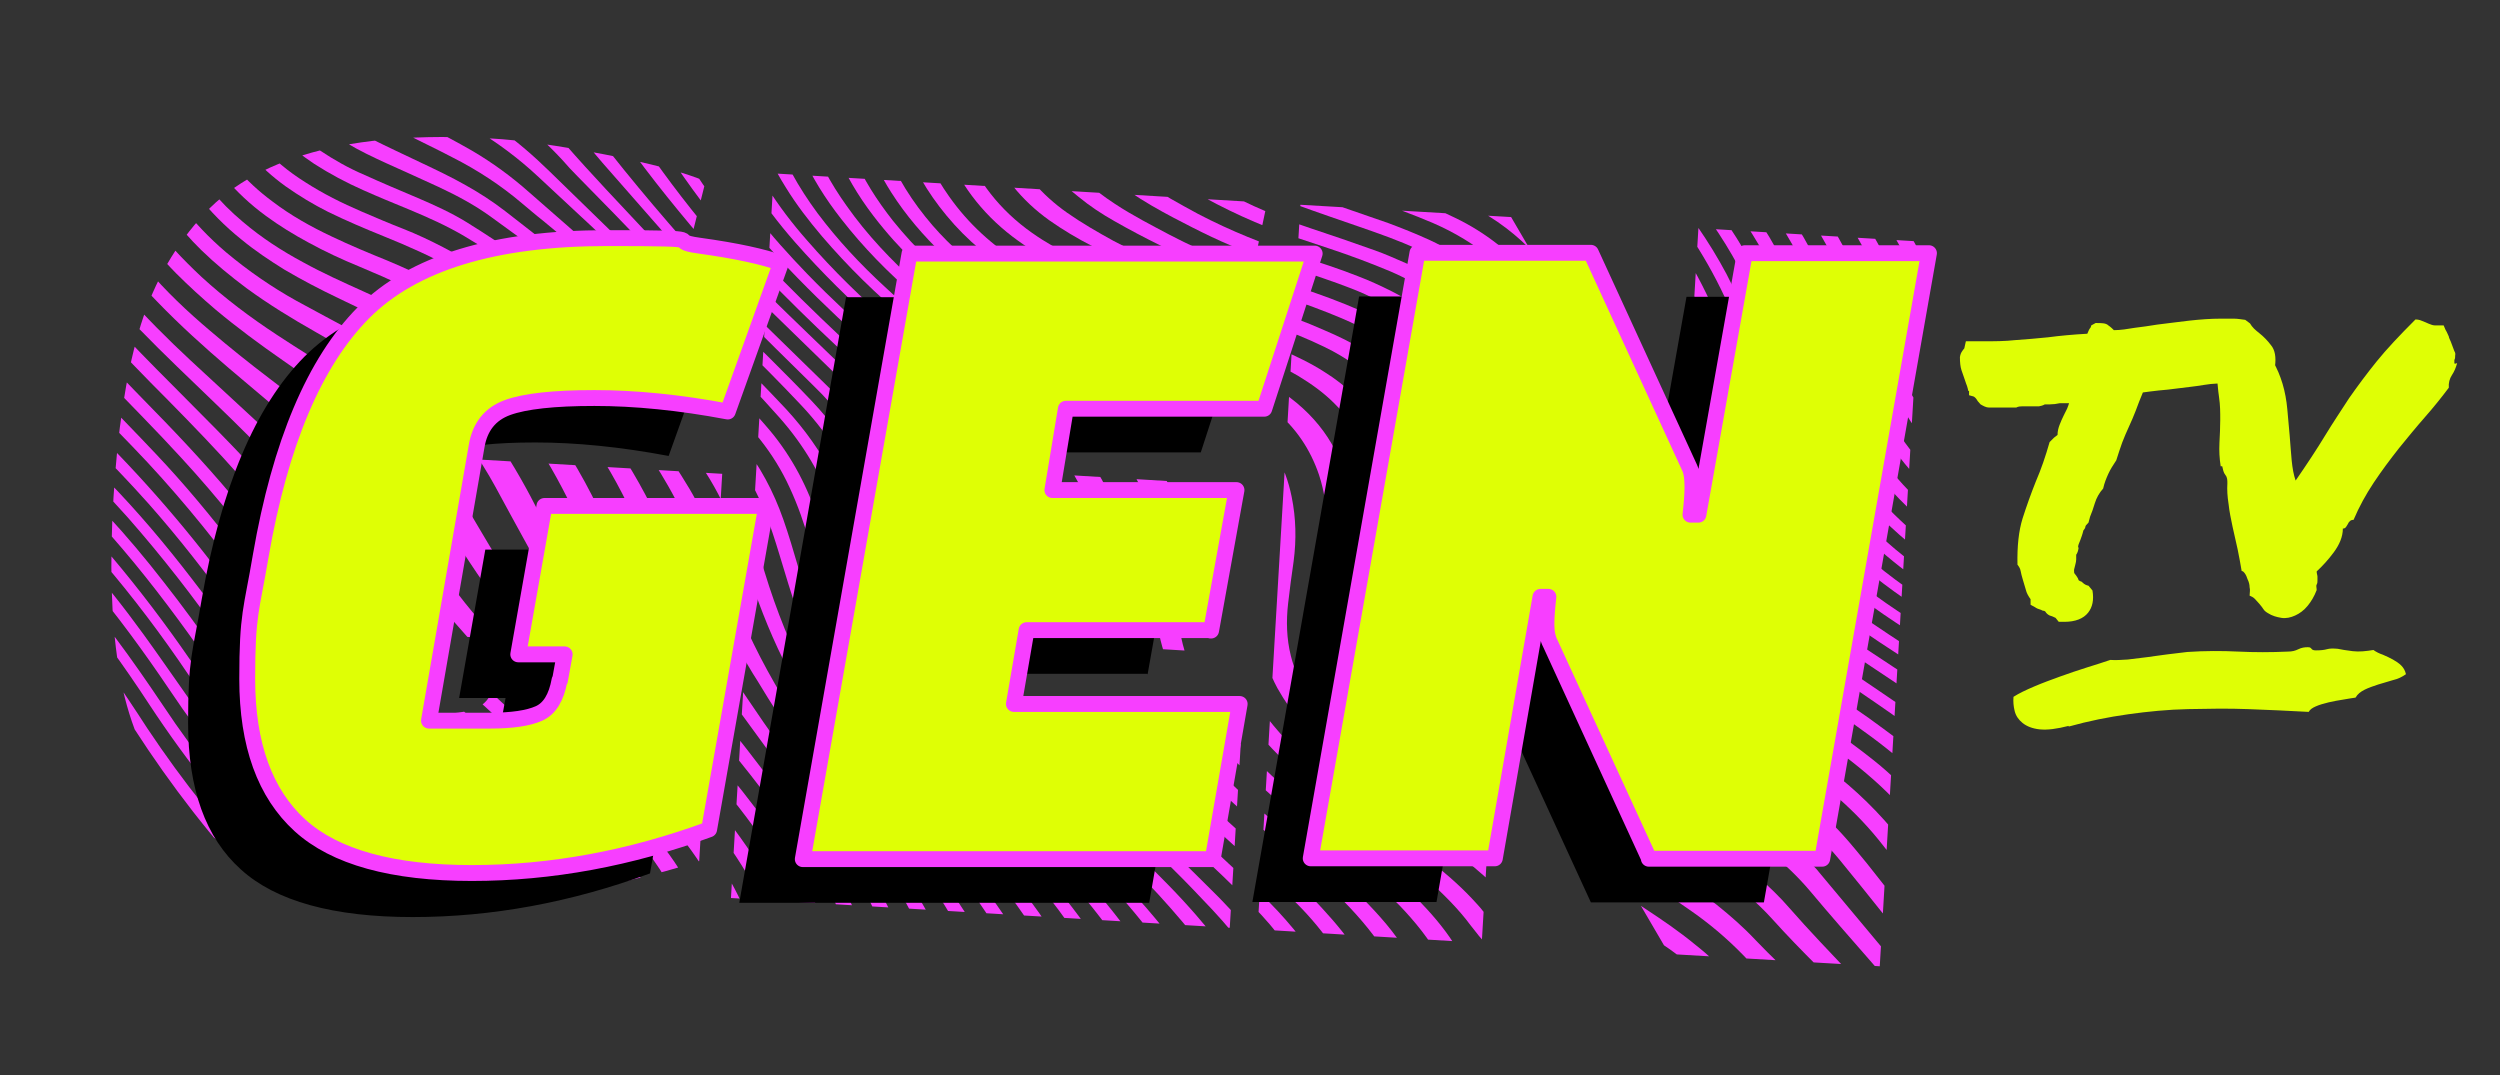 <?xml version="1.0" encoding="UTF-8"?>
<svg id="Layer_1" data-name="Layer 1" xmlns="http://www.w3.org/2000/svg" xmlns:xlink="http://www.w3.org/1999/xlink" version="1.1" viewBox="0 0 630 271">
  <rect x="0" y="0" width="630" height="271" fill="#333333" stroke="none"/>
  <defs>
    <style>
      .cls-1 {
        clip-path: url(#clippath);
      }

      .cls-2 {
        fill: #dfff05;
      }

      .cls-2, .cls-3, .cls-4, .cls-5 {
        stroke-width: 0px;
      }

      .cls-3, .cls-6 {
        fill: none;
      }

      .cls-4 {
        fill: #f73eff;
      }

      .cls-6 {
        stroke: #f73eff;
        stroke-linecap: round;
        stroke-linejoin: round;
        stroke-width: 4px;
      }

      .cls-5 {
        fill: #000;
      }

      .cls-7 {
        isolation: isolate;
      }
    </style>
    <clipPath id="clippath">
      <path class="cls-3" d="M125.2,168.9l.5-7.9-14.4-.9,2.6-44.7,68.1,4-5.8,97.6c-22.9,7.4-46.4,10.5-70.3,9-32.2-1.9-53.9-11.3-64.9-28.2-5.7-8.7-9.5-18.8-11.2-30.3-1.8-11.4-2.2-25.5-1.2-42.1,1-16.7,3.1-30.5,6.3-41.6,3.2-11.1,8.3-20.6,15.4-28.6,13.4-15.6,37.9-22.4,73.5-20.3,7.4.4,16.9,1.8,28.5,4,11.7,2.3,20.2,4.5,25.5,6.8l-11.1,44.2c-15.1-3.6-28.8-5.8-41.1-6.5-12.3-.7-21.1-.3-26.2,1.4-5.1,1.6-7.8,5.4-8.2,11.2l-4.9,82.7,18.6,1.1c6.8.4,11.8,0,15-1.3s4.9-4.5,5.3-9.8v.2h0ZM301.3,164.1l-56.5-3.4-1.3,22.2,69.2,4.1-2.8,46.8-125.7-7.5,10.8-182.6,124.3,7.4-9.8,46.3-60.7-3.6-1.5,24.6,56.5,3.4-2.5,42.4h0ZM420.6,240.4l-39.4-67.4c-1.4-2.2-2-7-2-14.2h-1.1l-4.7,78.8-56.5-3.4,10.8-182.6,53.1,3.1,39.4,67.4c1.4,2.2,2,7,2,14.2h1.1l4.7-78.8,56.5,3.4-10.8,182.6-53.1-3.1Z"/>
    </clipPath>
  </defs>
  <g class="cls-1">
    <g>
      <path class="cls-4" d="M460.4,260.5c0-.4-.2-.5-.5-.7-1.4-1.3-2.8-2.7-4.3-4-4.1-3.8-8.2-7.5-12.3-11.2-1.4-1.3-2.8-2.6-4.1-4-4.1-4.2-8.6-8-13.4-11.3-3.7-2.6-7.4-5.1-11.1-7.6s-7.4-5-11-7.5c-2.3-1.6-4.4-3.4-6.6-5.2-4.2-3.5-8.6-6.8-13.1-9.9-4.3-2.9-8.6-5.8-12.9-8.8-1.9-1.3-3.8-2.7-5.6-4.1-2.2-1.7-4.1-3.6-6-5.6-5.5-6.1-8.9-13.2-10.3-21.4-.6-3.9-.9-7.7-.9-11.6s.1-5.8.2-8.8c.1-3.2.2-6.4,0-9.6-.5-10.8-4.6-20-12.3-27.6-2.7-2.7-5.8-4.9-9.1-6.9-4.1-2.4-8.3-4.4-12.6-6.3-6.8-3-13.6-5.9-20.4-8.9-8.4-3.8-16.8-7.7-25.1-11.6-4.4-2-8.5-4.4-12.4-7.2-8.1-5.8-14.1-13.2-18-22.4-.5-1.1-.8-2.1-1.2-3.2-.1-.3-.2-.7,0-1,1.5,0,3,.2,4.5.3.2.6.5,1.2.7,1.9,3.5,9.2,9.4,16.7,17.5,22.4,3.4,2.4,7,4.4,10.7,6.2,5.3,2.6,10.6,5.1,15.8,7.6,9.6,4.6,19.5,8.6,29.4,12.7,4.2,1.7,8.4,3.5,12.4,5.5,1.8.9,3.6,1.9,5.3,3,5.5,3.4,10,7.8,13.6,13.1,4,5.7,6.2,12.1,7,19,.4,3.4.4,6.8.5,10.2,0,4.4,0,8.9.3,13.3.2,3.7.7,7.4,1.5,11,2.2,9.2,7.1,16.8,14.5,22.8,2.9,2.3,5.9,4.5,8.9,6.7,3.9,2.9,7.9,5.6,11.8,8.5,3.3,2.4,6.6,5,9.7,7.6,3.5,3,7.2,5.6,11,8.2,3.5,2.4,7,4.7,10.5,7,3.3,2.2,6.5,4.5,9.6,6.9,3.5,2.8,6.8,5.7,9.8,8.9,4,4.2,8.3,8.2,12.5,12.3,3.7,3.5,7.3,7.1,11,10.7.3.3.8.5.7,1l-6.7-.4h.5Z"/>
      <path class="cls-4" d="M444.2,259.5c0-.3-.2-.5-.4-.6-.9-.8-1.8-1.5-2.7-2.3-3.8-3.3-7.7-6.6-11.3-10-3.8-3.6-8-6.8-12.4-9.7-3.8-2.5-7.6-4.8-11.5-7.2-2.7-1.7-5.4-3.4-8.1-5.1-3.5-2.3-6.9-4.9-10-7.7-2.8-2.5-5.8-4.8-8.9-7-4.9-3.4-9.8-6.7-14.7-10-2.2-1.5-4.3-2.9-6.5-4.4-5.4-3.8-10.3-8.2-14.5-13.3-1.8-2.2-3.5-4.6-5-7.1-3.5-6.1-5.2-12.7-5-19.7,0-2.9.3-5.8.6-8.7.5-4.6.7-9.3.6-13.9,0-4.4-.6-8.8-2-13.1-2.2-6.5-5.9-12-11.3-16.4-2.5-2-5.1-3.7-7.8-5.3-4.8-2.8-9.7-5.4-14.7-7.7-8.9-4.2-17.7-8.3-26.6-12.5-5.1-2.4-10.2-4.9-15.1-7.9-7-4.2-13.2-9.3-18.4-15.6-4.8-5.8-8.5-12.1-10.9-19.2-.2-.5-.2-1-.4-1.5,1.4,0,2.8.2,4.2.2,1.7,5.6,4.3,10.8,7.7,15.6,4.9,7,11.1,12.6,18.4,17.1,4.8,2.9,9.8,5.4,14.8,7.8,11.1,5.1,22.2,10.1,33.2,15.2,4.3,2,8.5,4,12.6,6.3,2.4,1.4,4.8,2.8,7.1,4.5,8.7,6.6,13.9,15.4,15.2,26.3.5,4.2.4,8.5.2,12.7-.2,3.7-.4,7.4-.5,11.1-.1,3.6,0,7.2.5,10.7.8,5.3,2.7,10.2,5.5,14.7,2.7,4.3,6,8.1,9.8,11.5,2,1.8,4.1,3.5,6.4,5,4.6,3.1,9.2,6.2,13.8,9.3,2.8,1.9,5.6,3.9,8.4,5.8,2.8,2,5.4,4,8,6.2,3.1,2.7,6.4,5.1,9.8,7.3,4.2,2.8,8.4,5.5,12.6,8.3,4.1,2.7,8.2,5.5,12.1,8.7,1.9,1.5,3.8,3.1,5.5,4.8,5.2,5,10.7,9.8,16.2,14.6.7.6,1.4,1.2,2.1,1.8.3.2.5.5.7.8l-7.4-.4h0Z"/>
      <path class="cls-4" d="M253.4,35.1c.2.4.5.7.7,1.1,3.4,7.1,8.4,12.9,14.8,17.4,3.7,2.6,7.7,4.9,11.7,7.1,12.4,6.5,25.2,12.2,38.5,16.9,4.9,1.7,9.9,3.5,14.6,5.6,3.5,1.5,7,3.1,10.1,5.3,10.7,7.2,18.2,16.9,21.6,29.4.9,3.4,1.5,6.8,1.9,10.3.7,5,1.3,10,2,15,.6,4.3,1.4,8.6,2.7,12.8,1.8,5.9,4.6,11.2,8.6,15.9,1.8,2.1,3.8,4,5.9,5.8,3.2,3,6.6,5.7,10.1,8.5,5.1,4,10.2,8.1,15.3,12.1,3.3,2.6,6.8,5.1,10.3,7.5,3.4,2.4,6.9,4.7,10.3,7.1,3.6,2.5,7.1,5.1,10.4,8,2.9,2.5,5.6,5.1,8.1,8,4.9,5.6,10.1,11,15.2,16.4,3.1,3.3,6.2,6.7,9.2,10.1,1.5,1.6,2.8,3.4,4,5.3.2.3.3.6.4,1l-5-.3c-.9-1.1-1.8-2.2-2.7-3.3-4.6-5.1-9.5-9.9-14.3-14.8-3.8-3.8-7.5-7.6-11.1-11.6-3.7-4.1-7.9-7.7-12.3-10.9-3.9-2.8-7.8-5.5-11.8-8.3-2.5-1.8-5.1-3.5-7.7-5.3-3.1-2.1-6-4.4-8.9-6.8-4.6-3.7-9.3-7.3-14-10.9-4.5-3.5-9-6.9-13.3-10.6-2.4-2.1-4.7-4.5-6.6-7.1-3.5-4.8-5.8-10.1-7.1-15.9-.9-3.7-1.4-7.5-1.7-11.3-.4-4.5-.7-9-1.1-13.5-.3-3.5-.6-7-1.4-10.4-1.8-8.5-5.8-15.9-11.8-22.2-4.4-4.6-9.5-8.3-15.3-11.1-4.3-2.1-8.7-3.8-13.1-5.5-6.6-2.6-13.3-5-19.8-7.8-8.7-3.8-17.2-7.8-25.6-12.1-3.7-1.9-7.4-4.1-10.8-6.5-7-5-12.1-11.4-15.5-19.2-.2-.4-.5-.9-.3-1.4,1.5,0,3,.2,4.5.3h.3,0Z"/>
      <path class="cls-4" d="M425.8,258.5c-.3-.3-.6-.6-1-.9-1.2-1-2.4-1.9-3.6-2.9-3-2.5-6.3-4.7-9.6-6.7-3-1.8-6.1-3.6-9.2-5.3-3.5-2-7.1-4.1-10.5-6.3-4.8-3.2-9.2-6.9-13.2-11.1-3.1-3.3-6.5-6.2-10-9-4.9-3.9-10.1-7.6-15.2-11.2-4.1-2.9-8.1-5.9-12-9.1-4.8-4.1-9.4-8.5-13.4-13.5-2.3-2.9-4.4-5.9-6.2-9.1-2.1-3.9-3.5-8-4-12.4-.3-2.6-.3-5.1,0-7.7.3-2.5.6-5.1,1-7.6.6-3.8,1.2-7.6,1.4-11.5.2-5.5-.9-10.7-3.1-15.7-1.4-3.1-3.3-5.8-5.7-8.3-2-2.1-4.3-4-6.6-5.7-4.3-3.2-8.9-6-13.7-8.5-6.6-3.5-13.2-6.8-19.9-10.2-5.7-2.9-11.5-5.8-17-9.2-6-3.6-11.6-7.7-16.7-12.5-4.9-4.7-9.3-9.8-13-15.6-2.8-4.4-5-8.9-6.6-13.9-.1-.3-.2-.7-.3-1,0,0,.1-.3.2-.5,1.2,0,2.5,0,3.7.2.5,1.4.9,2.8,1.5,4.1,2.8,7.2,6.9,13.6,11.9,19.4,4.6,5.3,9.9,9.9,15.7,13.9,4.9,3.3,10.1,6.3,15.4,8.9,6.4,3.2,12.9,6.3,19.4,9.4,5.9,2.9,11.7,5.8,17.3,9.1,3.2,1.9,6.4,3.9,9.3,6.1.5.4.9.7,1.4,1.1,6.5,5.1,10.4,11.9,12,19.9,1.1,5.4,1.2,10.8.5,16.2-.5,3.5-1,7.1-1.4,10.7-.5,4.4-.4,8.8.7,13.2.9,3.6,2.4,7,4.3,10.2,2.5,4.2,5.6,8,8.9,11.5,4.5,4.7,9.5,8.9,14.8,12.7,4.1,2.9,8.3,5.8,12.4,8.7,3.1,2.2,6.2,4.5,9.3,6.9,2.9,2.2,5.6,4.6,8.2,7.1,3.5,3.5,7.5,6.4,11.6,9.1,2.9,1.8,5.8,3.5,8.8,5.3,3.4,2,6.9,4,10.3,6.1,4.4,2.7,8.4,5.7,12.3,9.1,2.4,2.1,5,4.1,7.4,6.2.3.2.7.4.7.9l-8.8-.5h.3Z"/>
      <path class="cls-4" d="M265.3,35.8c2,3.4,4.5,6.5,7.4,9.2,2.6,2.4,5.4,4.5,8.3,6.4,4.4,2.9,9.1,5.3,13.8,7.8,9.4,4.9,19.2,8.8,29.2,12.1,5.1,1.7,10.2,3.4,15.1,5.4,4,1.6,7.9,3.5,11.5,5.9,7.4,5,13.4,11.4,18,19,2.5,4.1,4.4,8.5,5.9,13,1.9,5.9,3.4,11.8,4.8,17.8,1.1,4.4,2.1,8.8,3.5,13.1.5,1.6,1.1,3.3,1.7,4.9,2.6,7,6.4,13.2,11.6,18.6,3.4,3.6,7.1,7,10.9,10.2,8.2,6.9,16.7,13.4,25.5,19.4,4.2,2.8,8.2,5.7,12.2,8.7,4.3,3.2,8.4,6.7,12,10.6.8.8,1.5,1.6,2.2,2.5,6.8,8.1,13.5,16.2,20.3,24.3.9,1.1,1.8,2.2,2.7,3.3,2.9,3.5,5.1,7.3,7,11.4.4,1,.8,2,1.2,3l-4.2-.2c0-.3-.1-.6-.2-.9-1.7-3.5-3.7-6.8-6.2-9.7-5.2-6.1-10.5-12.1-15.8-18.2-2.6-3-5.1-5.9-7.6-8.9-3.2-3.8-6.8-7.1-10.6-10.3-3.9-3.2-8-6.1-12.2-9-2.9-2-5.8-4-8.7-6-3.8-2.6-7.4-5.3-11-8.2-4.9-3.9-9.8-7.7-14.5-11.8-3-2.6-5.9-5.3-8.6-8.1-5-5.2-8.6-11.2-11-18-1.5-4.3-2.5-8.8-3.5-13.2-1-5.1-2-10.1-3.1-15.2-.6-2.8-1.3-5.5-2-8.2-3-10.5-8.7-19.2-16.8-26.4-4.7-4.3-10.1-7.4-16-9.9-4.7-2-9.5-3.7-14.3-5.4-6.5-2.3-13-4.5-19.3-7.3-8.1-3.6-16-7.4-23.7-11.8-3.2-1.8-6.2-3.8-9-6.1-4.5-3.5-8.1-7.8-11-12.7-.2-.4-.5-.8-.5-1.3l5,.3h0Z"/>
      <path class="cls-4" d="M397.1,256.8c-.2-.5-.6-.6-1-.8-2.2-1.5-4.4-2.9-6.5-4.4-7.3-5.2-13.6-11.3-19-18.4-3.1-4.2-6.8-7.8-10.6-11.3-5-4.5-10.2-8.5-15.5-12.5-5.7-4.2-11.2-8.7-16.5-13.5-4-3.7-7.9-7.5-11.4-11.7-2.8-3.3-5.4-6.8-7.4-10.7-3.4-6.2-5.1-12.9-5.2-20,0-2.6.1-5.2.4-7.8.4-3.2.7-6.3,1-9.5.2-2.7.3-5.5,0-8.2-.4-3.9-1.8-7.5-4-10.7-1.4-2-3-3.8-4.8-5.5-2.3-2.2-4.8-4.2-7.4-6.1-3.9-2.8-8-5.4-12.1-7.9-5.8-3.5-11.6-6.9-17.4-10.3-5.7-3.4-11.3-6.9-16.7-10.9-8.7-6.4-16.4-13.7-22.9-22.2-3.9-5.1-7.1-10.5-9.5-16.4-.5-1.4-1-2.7-1.5-4.1-.1-.4-.3-.8-.2-1.3,1.2,0,2.5,0,3.7.2.8,2.1,1.5,4.3,2.4,6.3,2.5,6,6,11.4,10,16.5,5.8,7.2,12.4,13.5,19.9,18.9,6.3,4.5,12.9,8.4,19.7,12.2,7,3.9,14,7.7,20.9,11.6,4,2.2,7.9,4.7,11.5,7.4,3.1,2.2,6,4.7,8.5,7.6,4.2,4.7,6.3,10.2,6.6,16.4.2,3.1,0,6.3-.5,9.4-.5,3.3-1,6.7-1.4,10-.5,4-.6,8,0,11.9.7,4.5,2.2,8.6,4.4,12.6,2.1,3.7,4.5,7.2,7.3,10.4,3.9,4.6,8.3,8.9,12.9,12.9,3.7,3.3,7.6,6.4,11.6,9.3,4.5,3.4,8.9,6.7,13.3,10.2,3.9,3.1,7.7,6.3,11.1,9.9,1,1.1,2.1,2.2,3,3.4,5.3,6.4,11.5,11.8,18.4,16.3,3,1.9,6.1,3.8,9.2,5.6,3,1.8,6,3.5,8.9,5.3.4.2.8.4,1,.8-4.8-.3-9.6-.6-14.4-.9h.2Z"/>
      <path class="cls-4" d="M277.8,36.5c.5.6,1,1.2,1.5,1.8,2.7,2.9,5.8,5.4,9,7.6,4.4,3,9,5.5,13.6,8,8.2,4.3,16.8,7.7,25.5,10.6,5,1.6,10,3.2,14.8,5.1,2.9,1.1,5.7,2.4,8.5,3.8,7.1,3.6,13.1,8.6,18.2,14.6,5,5.9,8.9,12.6,11.6,19.8,2.8,7.5,5.4,15,8,22.5,1.5,4.3,3,8.6,4.8,12.8,1.6,3.8,3.5,7.6,5.8,11.1,2.7,4.1,5.9,7.9,9.3,11.4,4,4.1,8.4,7.9,12.9,11.5,6.1,4.9,12.5,9.4,18.9,13.8,4.1,2.8,8.1,5.7,12.1,8.7,4.3,3.2,8.5,6.8,12.1,10.8,2.1,2.3,4,4.7,6,7.1,6.4,8,12.6,16.2,18.7,24.5,2.3,3.1,4.1,6.5,5.6,10.1,1.3,3.2,2.4,6.6,3.3,9.9,0,.2.2.5.2.8l-3.7-.2c0-.3,0-.5-.2-.8-1-3.1-2.2-6.2-3.6-9.1-1.3-2.7-2.8-5.2-4.6-7.6-7.3-9.6-14.9-19.1-22.5-28.4-3.7-4.5-7.9-8.4-12.4-12-4.3-3.5-8.9-6.6-13.4-9.8-4.3-3-8.7-6-12.9-9.1-5.7-4.2-11.2-8.6-16.4-13.4-3-2.8-5.9-5.7-8.6-8.8-3.8-4.4-6.8-9.2-9.1-14.5-2-4.5-3.5-9.1-5-13.7-1.7-5.5-3.4-11.1-5.2-16.6-1.1-3.4-2.3-6.8-3.6-10.1-4.4-10.9-11.1-20.1-20.5-27.3-3.9-3-8.2-5.3-12.6-7.3-4.5-2-9.1-3.5-13.7-5.1-5-1.7-10.1-3.4-15.1-5.2-6.7-2.4-13-5.6-19.3-8.9-3.8-2-7.5-4.1-11-6.5-2.9-2-5.7-4.1-8.2-6.5-1.5-1.4-2.8-2.9-4-4.6-.2-.3-.5-.6-.4-.9,1.8,0,3.5.2,5.3.3h0l.3-.2h0Z"/>
      <path class="cls-4" d="M31.4,21.9c.2.6.5,1.1.7,1.7,1.4,4.8,3.1,9.4,5.1,13.9,4.6,10.1,11.2,18.8,19.8,26.1,5.5,4.6,11.4,8.7,17.7,12.2,4.7,2.6,9.5,5.1,14.3,7.7,5.7,3,11.4,6,16.9,9.3,3.7,2.2,7.2,4.6,10.5,7.5,2.1,1.9,4.1,4,5.8,6.3,4.3,5.9,8.1,12.1,11.5,18.5,2.9,5.5,5.7,11.1,8.6,16.7,2,3.9,4.1,7.8,6.3,11.5,3.5,5.9,7.8,11.3,12.3,16.5,3,3.4,6.1,6.7,9.2,10,9.5,10.1,18.4,20.7,26.2,32.1,3.1,4.5,6,9.1,8.4,14,3,6.2,5,12.8,6.4,19.5v.4l-4.2-.2c-.5-2.4-1-4.8-1.5-7.1-1.8-7-4.6-13.5-8.4-19.6-4.4-7.1-9.4-13.9-14.7-20.3-5-6.1-10.4-11.9-16-17.4-4.2-4.1-8.3-8.2-12.3-12.5-5.1-5.5-9.6-11.4-13.4-17.8-2.5-4.4-5.1-8.7-7.5-13.1-2.8-5-5.5-10.1-8.3-15.2-1.9-3.5-4.1-6.9-6.3-10.3-2.9-4.6-6.7-8.4-11.1-11.7-3.6-2.7-7.3-5.1-11.1-7.3-5.6-3.2-11.1-6.4-16.7-9.6-6-3.4-11.9-7-17.5-11.1-4-3-7.8-6.1-11.4-9.6-5.7-5.6-10.4-11.9-14.2-19-3.4-6.5-6.1-13.3-8-20.4,0-.4-.2-.8-.3-1.2,0-.2.1-.4.2-.6,1.1,0,2.1.1,3.2.2h-.2Z"/>
      <path class="cls-4" d="M196.6,244.9v-1.2c-.9-6.9-3-13.5-6.2-19.6-3-5.6-6.5-10.9-10.5-16-5.9-7.6-12.5-14.5-19.8-20.8-4.6-4-9.3-8-13.9-12-4.4-3.9-8.6-8-12.3-12.5-3.3-4.1-6.5-8.3-9.6-12.5-5.6-7.7-10.6-15.7-15.4-23.9-.8-1.4-1.7-2.8-2.5-4.2-2.9-5.4-6.9-9.9-11.4-13.9-2.9-2.5-5.9-4.9-9.1-7.2-4.8-3.4-9.6-6.8-14.5-10.2-5.9-4.1-11.6-8.3-17.1-12.9-3.4-2.9-6.7-5.9-9.9-9.1-8-8.1-14.2-17.3-18.8-27.7-1.8-4.2-3.5-8.4-4.7-12.8-.5-1.9-.9-3.9-1.3-5.8v-1.3l3.5.2c2.6,12.1,7.4,23.1,14.4,33.3,3.8,5.6,8.4,10.4,13.3,15,5.9,5.4,12.3,10.2,19,14.6,5.6,3.7,11.4,7.2,17,10.9,3.3,2.1,6.6,4.4,9.8,6.6,2.4,1.6,4.6,3.5,6.7,5.4,3,2.8,5.7,5.9,7.8,9.4,2.9,5,5.9,10,8.8,15,4.6,7.9,9.4,15.6,14.6,23.1,4.4,6.4,9.4,12.3,15.1,17.6,4.6,4.3,9.2,8.5,13.9,12.8,9.8,9,18.6,19,26,30.1,2.3,3.4,4.4,7,6.2,10.7,2.7,5.6,4.4,11.6,5.4,17.7,0,.4.1.9.2,1.3l-4.5-.3h0l-.2.2h0Z"/>
      <path class="cls-4" d="M39.9,22.4c.2.6.5,1.2.7,1.9,1.6,4.8,3.6,9.4,6,13.8,3.7,6.8,8.6,12.8,14.6,17.8,4.7,4,9.8,7.3,15.2,10.2,4.9,2.7,10,5,15.1,7.3,7.6,3.4,15.2,7.1,22.5,11.2,3,1.7,5.9,3.5,8.7,5.6,3.6,2.6,6.8,5.6,9.6,9,6.6,7.9,12.2,16.5,16.9,25.7,2.5,5,4.8,10.1,7.1,15.1,1.8,3.9,3.6,7.9,5.6,11.8,4,7.9,8.9,15.1,14.4,21.9,8.2,10.3,16.4,20.7,24.1,31.4,2.5,3.5,5,7,7.4,10.6,5.6,8.5,9.7,17.7,12.5,27.5.3,1.1.6,2.1.9,3.2l-4.5-.3c-.2-.8-.3-1.6-.5-2.3-2.7-10.8-7.2-20.8-13.5-30-5.8-8.5-12-16.7-18.5-24.7-4.2-5.2-8.6-10.2-12.9-15.4-2.9-3.4-5.7-6.9-8.3-10.6-4.3-5.9-7.9-12.2-11-18.8-2.6-5.4-5.2-10.9-7.8-16.3-3.3-6.8-7-13.4-11.4-19.6-1.8-2.6-3.7-5.1-5.7-7.5-2.6-3.2-5.6-5.8-8.9-8.1-4.1-2.9-8.4-5.4-12.9-7.7-6.6-3.5-13.4-6.8-20.1-10-4.6-2.2-9.2-4.6-13.6-7.2-3.7-2.3-7.3-4.7-10.7-7.5-8.5-6.8-14.9-15.1-19.4-24.9-1.8-3.9-3.3-7.8-4.6-11.9,0-.5-.2-.9-.3-1.4,1.1,0,2.3.1,3.5.2,0,0-.2,0-.2,0Z"/>
      <path class="cls-4" d="M186.3,244.3v-1.6c-.7-5.9-2.5-11.5-5.1-16.8-2.7-5.5-6-10.5-9.8-15.3-5.1-6.4-10.9-12.2-17.3-17.4-4.9-4-9.9-7.9-14.7-11.8-2.5-2-5-4.1-7.4-6.3-2.2-2-4.2-4-6.3-6.1-5.5-5.7-10.8-11.6-15.9-17.7-5.6-6.8-10.8-13.8-15.2-21.4-2.9-4.9-6.4-9.4-10.3-13.5s-8.1-8-12.4-11.6c-4.7-4-9.5-8-14.2-12-6.2-5.3-12.3-10.8-18-16.7-5-5.1-9.6-10.6-13.5-16.5-4.8-7.2-8.7-14.9-11.7-23.1-1.6-4.3-2.5-8.8-3-13.3,0-.7,0-1.5-.1-2.2,1.2,0,2.3.1,3.5.2.1.6.3,1.3.4,1.9.5,3.2,1.1,6.5,2.1,9.6,4.3,12.8,10.6,24.5,19.4,34.8,4.9,5.8,10.4,11,16.2,15.9,4.8,4.1,9.8,8.1,14.8,11.9,5.1,3.9,10.2,7.8,15.1,12,3.5,3,6.8,6.1,9.9,9.5,2.4,2.8,4.7,5.7,6.5,8.9,7,12.3,15.3,23.6,24.6,34.3.9,1,1.8,2,2.6,3,4.9,5.8,10.3,11,16.1,15.8,4.8,4,9.6,7.9,14.4,11.8,8.7,7.2,16.3,15.4,22.8,24.6,3.1,4.5,5.8,9.2,7.9,14.2,1.9,4.4,3,9.1,3.6,13.8,0,.4.1.9.2,1.3l-4.8-.3h-.4,0Z"/>
      <path class="cls-4" d="M372.1,255.3c-.2-.4-.5-.8-.7-1.1-3.1-4.1-6-8.3-8.6-12.8-2.7-4.8-6.1-9-9.9-13-4.5-4.6-9.3-8.8-14.3-12.9-4.8-3.9-9.6-7.8-14.3-11.7-5.5-4.6-10.8-9.6-15.8-14.9-3-3.2-5.7-6.5-8.2-10.1-4.9-7.2-7.9-15.1-9-23.7-.5-3.6-.7-7.2-.7-10.9s-.1-6.1-.2-9.2c-.3-6.9-2.6-13.1-6.9-18.6-2-2.5-4.2-4.8-6.5-7-4.3-4-9-7.6-13.8-11-4.6-3.2-9.2-6.4-13.8-9.5-6.4-4.5-12.7-9.1-18.6-14.2-6.9-5.9-13.2-12.3-18.8-19.5-4-5.1-7.4-10.5-10-16.4-.8-1.8-1.4-3.7-2.1-5.6-.1-.4-.2-.9-.2-1.3,1.2,0,2.5,0,3.7.2.2.5.4,1.1.5,1.6,2.1,6.5,5.4,12.5,9.4,18.1,5.2,7.4,11.4,13.9,18.1,19.9,5.3,4.6,10.9,8.9,16.7,12.8,4.9,3.3,9.9,6.5,14.8,9.7,5.4,3.5,10.7,7,15.8,10.8,2.7,2,5.3,4.2,7.7,6.5,2.1,2,4,4.1,5.6,6.4,3.2,4.5,4.8,9.4,4.9,14.9,0,2.3,0,4.7-.1,7,0,3.1-.3,6.2-.3,9.3,0,5.2.6,10.2,2.1,15.2,1.6,5.6,4.3,10.8,7.7,15.5,2.9,4,6.2,7.8,9.7,11.3,5.7,5.8,11.9,11.1,18.3,16.2,2.9,2.3,5.9,4.6,8.8,6.9,4.8,3.8,9.4,7.7,13.7,12,3.6,3.6,6.9,7.4,9.6,11.6,4.2,6.3,9,12.1,14.6,17.2.2.2.6.4.6.8l-9.6-.6h0Z"/>
      <path class="cls-4" d="M291.9,37.4c.1.5.6.6.9.9,3,2.5,6.3,4.6,9.7,6.6,8.8,5.2,18,9.4,27.7,12.6,5.4,1.8,10.7,3.6,16,5.5,2.9,1,5.7,2.3,8.5,3.5,8.2,3.8,15,9.2,20.8,16.1,5.1,6.1,9.1,13,12,20.4,2.5,6.4,4.9,12.9,7.4,19.4,2,5.3,4.3,10.6,6.8,15.7,4.5,9.3,10.7,17.4,18.2,24.5,3.9,3.7,8,7.1,12.3,10.4,5.5,4.3,11.3,8.2,17,12.3,3.9,2.8,7.8,5.6,11.6,8.5,6.8,5.1,12.9,11.1,18.2,17.8,6.5,8.2,12.5,16.7,18.3,25.5,1.7,2.5,3,5.2,4.1,8,2.3,5.9,3.7,12,4.9,18.2l-3.2-.2c-.9-3.7-1.8-7.5-3.1-11.1-.9-2.7-1.9-5.4-3.3-8-.7-1.4-1.5-2.8-2.4-4.1-6.7-9.7-13.6-19.2-21-28.4-3.5-4.3-7.4-8.2-11.7-11.8-4.4-3.7-9-7-13.7-10.3-3.9-2.7-7.8-5.4-11.7-8.2-5.6-4-11.1-8.2-16.3-12.8-4.4-3.9-8.6-8.1-12.3-12.7-3.5-4.3-6.2-9-8.6-14-2.5-5.3-4.7-10.7-6.8-16.1-2.6-6.7-5-13.5-7.6-20.3-2.7-7.1-6.5-13.7-11.3-19.6-6.2-7.6-13.8-13.4-22.9-17.3-5-2.1-10.1-4-15.2-5.7-5.3-1.8-10.5-3.4-15.7-5.4-8.8-3.5-17.1-7.8-25-12.9-2.8-1.8-5.5-3.9-8-6.2-.3-.3-.6-.5-.6-1l6.1.4h0v-.2h0Z"/>
      <path class="cls-4" d="M48.4,22.9c.3.7.6,1.4.9,2.1,1,2.4,2.1,4.8,3.3,7.1,3.9,7.4,9.3,13.7,16.1,18.7,4.6,3.5,9.6,6.3,14.9,8.8,4.6,2.2,9.4,4.2,14.1,6.1,8.8,3.7,17.2,8,25.3,13,4.4,2.7,8.5,5.7,12.3,9.2,2.4,2.3,4.6,4.8,6.8,7.3,5.7,6.6,11,13.5,15.6,20.9s8.5,15.1,11.7,23.2c1.4,3.7,2.9,7.3,4.4,11,2.6,6.5,5.9,12.6,9.7,18.4,5.8,9,11.9,17.7,18.2,26.4,3.9,5.5,8,10.9,11.8,16.4,7.3,10.3,13,21.4,17.3,33.2.3.8.5,1.5.8,2.3-1.6,0-3.2-.2-4.8-.3,0-.3,0-.6-.1-.9-2.6-8.3-6-16.3-10.3-23.9-3-5.3-6.5-10.4-10.1-15.3-7.3-10-14.5-19.9-21.8-29.9-2.4-3.3-4.7-6.5-7-9.9-4.4-6.6-8-13.6-11-20.9-1.9-4.5-3.8-9-5.8-13.4-3.3-7.4-7.1-14.5-11.7-21.3-4.2-6.2-8.8-12.1-13.8-17.7-2.7-2.9-5.7-5.5-8.9-7.8-4.1-3-8.6-5.6-13.1-7.9-7.4-3.9-14.9-7.4-22.6-10.6-4.4-1.8-8.7-3.8-12.9-6.1-3.7-2-7.3-4.2-10.7-6.7-7.8-5.7-13.8-12.9-18.1-21.6-1.4-2.8-2.6-5.7-3.7-8.7-.2-.4-.4-.9-.2-1.4,1.1,0,2.3.1,3.5.2h0Z"/>
      <path class="cls-4" d="M308.1,38.3c.4.3.8.6,1.3.9,7.9,4.7,16.1,8.6,24.8,11.6,5.2,1.8,10.4,3.6,15.6,5.4,3.5,1.3,7,2.7,10.5,4.3,8.4,3.9,15.4,9.6,21.3,16.7,4.9,6,8.8,12.6,11.7,19.9,2.4,6,4.6,12,7,17.9,2.3,5.9,4.9,11.8,7.8,17.5,4.5,8.9,10.5,16.8,17.8,23.7,5.2,5,10.8,9.5,16.5,13.8s11.7,8.4,17.5,12.5c4.2,3,8.4,6,12.4,9.2,4.5,3.6,8.5,7.6,12.3,12,6.3,7.4,11.8,15.3,17.2,23.3,4.5,6.9,7.4,14.4,9.1,22.4.9,4.4,1.7,8.9,2.4,13.3,0,.3,0,.6.2.9l-3.2-.2c-.5-2.6-.9-5.2-1.4-7.8-.9-4.4-2-8.8-3.5-13.1-1.2-3.5-2.9-6.9-4.9-10-5-7.8-10.3-15.5-16.1-22.8-1.2-1.5-2.5-3.1-3.8-4.6-4.2-5-9-9.3-14.1-13.3-4.8-3.7-9.7-7.2-14.6-10.6-5.8-4-11.5-8.1-17.1-12.5-5.1-4-10-8.2-14.5-12.9-5.5-5.6-10.1-11.9-13.8-18.8-2.9-5.3-5.3-10.8-7.5-16.4-2.4-6-4.6-12-6.9-18-1.5-3.8-3-7.5-4.9-11-4.1-7.7-9.5-14.5-16.2-20.2-4.2-3.6-8.9-6.3-13.8-8.6-4.7-2.2-9.6-3.9-14.5-5.6-5.2-1.8-10.5-3.6-15.7-5.5-8.6-3.2-16.8-7.5-24.5-12.5-.3-.2-.6-.4-.9-.6-.2-.2-.3-.4-.4-.6,2.4,0,4.8.3,7.2.4h-.3Z"/>
      <path class="cls-4" d="M355.9,254.3c-.1-.3-.2-.7-.3-1-.6-1.5-1.3-2.9-1.9-4.4-2.2-5.5-5.3-10.4-9-15-3.8-4.7-8.1-9-12.7-13-5-4.3-10-8.6-15-13-5.9-5.1-11.6-10.4-17.1-16-3.2-3.4-6.3-6.8-9.1-10.6-6.1-8.4-10-17.7-11.9-27.8-.7-4-1.2-8-1.7-12-.4-2.9-.8-5.7-1.4-8.5-1.4-6.5-4-12.3-8-17.6-3-4-6.4-7.6-10.1-10.9-3.2-2.9-6.5-5.6-9.9-8.3-6.4-5.1-12.8-10.2-19.1-15.5-7.8-6.4-15-13.5-21.6-21.2-3.3-3.9-6.4-7.9-9.1-12.3-2.9-4.6-5.2-9.5-7.2-14.6-.1-.4-.2-.9-.3-1.3,1.2,0,2.5.1,3.7.2.2.4.4.8.5,1.2,2.6,7.6,6.5,14.5,11.3,21,5.1,6.8,10.8,12.9,17,18.6,4.8,4.5,9.9,8.7,15.2,12.7,5,3.9,10.1,7.6,15.2,11.5,4.1,3.1,8.1,6.2,11.9,9.6,2.9,2.6,5.6,5.4,8.1,8.5,3.3,4,5.8,8.5,7.3,13.5.9,2.9,1.4,5.9,1.7,8.9.4,3.5.6,7,1,10.6.5,5.5,1.4,11,3.1,16.3,2.4,7.4,6.2,14.1,11.1,20.1,3.7,4.5,7.8,8.8,12,12.8,5.6,5.4,11.5,10.4,17.5,15.4s6,4.9,8.9,7.4c4.2,3.6,8.2,7.4,11.9,11.6,3.9,4.4,7.2,9.2,9.8,14.5,1.3,2.6,2.7,5.2,4,7.8.2.4.5.7.5,1.2l-6.4-.4h.1Z"/>
      <path class="cls-4" d="M57.2,23.4c.3.5.6.9.8,1.4,2,4.1,4.4,7.9,7.4,11.3,3.3,3.9,7.2,7.1,11.5,9.8,4.5,2.9,9.3,5.3,14.2,7.4,3.5,1.5,7,3,10.6,4.4,6.8,2.7,13.2,6.2,19.5,10,5,3.1,10,6.3,14.6,10,3.2,2.6,6.3,5.3,9.1,8.3,7.2,7.6,14,15.4,20.1,23.9,3.1,4.3,6,8.7,8.7,13.2,2.5,4.2,4.5,8.6,6.2,13.2,1,2.8,2,5.6,2.9,8.4,3.1,9.6,7.4,18.8,12.4,27.5,5.4,9.5,11.5,18.5,17.9,27.3,3.1,4.2,6.3,8.4,9.3,12.6,5.3,7.4,10,15.2,14.2,23.2,2,3.9,3.8,7.9,5.2,12l-4.5-.3c-.4-1-.7-1.9-1.1-2.9-2.1-5.7-4.9-11.1-7.8-16.4-4.3-7.8-9.2-15.2-14.5-22.4-8.1-10.9-16-22-23-33.7-.4-.6-.8-1.3-1.2-1.9-4.8-7.8-8.6-16-11.5-24.6-.7-2.1-1.5-4.2-2.2-6.2-2-5.7-4.6-11.1-7.6-16.4-4.8-8.4-10.4-16.2-16.6-23.7-3-3.6-6.1-7.1-9.2-10.5-3.7-3.9-7.7-7.4-12.1-10.6-5-3.6-10.3-6.7-15.7-9.7-5.9-3.3-12-6-18.2-8.5-4.7-1.9-9.4-3.9-13.9-6.1-3.8-1.9-7.4-4.1-10.8-6.5-6.5-4.7-11.6-10.5-15.4-17.5-1-1.8-1.8-3.6-2.7-5.5,0-.3-.3-.6,0-1,1.1,0,2.3.1,3.5.2h0v.3h0Z"/>
      <path class="cls-4" d="M175.4,243.6c0-.4,0-.9-.1-1.3-1.2-8.4-4.4-16.1-9-23.2-4.8-7.3-10.6-13.7-17.4-19.3-3.6-3-7.3-5.9-11-8.8-4.7-3.7-9.5-7.4-14-11.4-3.1-2.8-6.1-5.7-9.1-8.6-4.9-4.7-9.7-9.6-14.4-14.6-5.6-6.1-10.7-12.5-15.1-19.5-4.3-6.6-9.2-12.8-14.6-18.6-5.3-5.8-10.8-11.2-16.4-16.6-6.4-6.2-12.9-12.3-19.1-18.7-4.8-5.1-9.5-10.3-13.7-15.9-5.2-6.9-9.6-14.3-13.4-22.1-.2-.4-.3-.7-.5-1.1s-.3,0-.4-.2c.2-3.4.4-6.9.6-10.3,0,0,.4,0,.4.3.1.3.2.7.3,1,.6,2.2,1.3,4.3,2.2,6.4,5.1,12.1,12.1,22.9,20.7,32.8,5.2,5.9,10.8,11.5,16.6,16.9,5.7,5.3,11.4,10.5,17.1,15.8,4.7,4.4,9.3,8.9,13.5,13.7,3.9,4.4,7.4,8.9,10.5,13.9,4.5,7.2,9.7,14,15.4,20.3,6.1,6.9,12.6,13.4,19.2,19.9,4,3.9,8.3,7.5,12.7,10.9,4.7,3.8,9.5,7.4,14.2,11.2,6.9,5.5,12.9,11.8,18.1,18.9,3.5,4.9,6.5,10.1,8.6,15.8,1.5,3.9,2.5,7.9,3,12,0,.3.1.6.2.9-1.7-.1-3.4-.2-5-.3h0v-.2h-.1Z"/>
      <path class="cls-4" d="M327.8,39.5c.5.3,1.1.6,1.6.9,4.1,1.9,8.3,3.5,12.6,5,5.3,1.9,10.6,3.8,15.9,5.7,3,1.1,5.9,2.4,8.8,3.8,7.7,3.7,14.2,8.9,19.8,15.4,5.4,6.4,9.5,13.4,12.6,21.1,2.2,5.4,4.2,10.8,6.3,16.2,2.4,6.2,4.9,12.4,8,18.4,3.1,6.1,6.7,12,11.2,17.3,3.2,3.8,6.7,7.4,10.5,10.8,6,5.4,12.4,10.4,19,15.1,5.6,4,11.3,7.9,16.9,11.8,1.4,1,2.7,2,4.1,3,7.2,5.2,13.7,11.2,19.5,18,6.1,7.2,11.6,14.9,16.3,23.1,2.4,4.3,4.1,8.8,5.3,13.6,1.2,4.6,2,9.2,2.6,14,.5,3.5.9,7,1.3,10.5,0,.3,0,.6.2.9l-3.2-.2c0-.6,0-1.2-.2-1.8-.7-5.3-1.4-10.6-2.5-15.9-1-4.6-2.2-9-4-13.3-.8-1.7-1.6-3.5-2.5-5.1-6-10.3-13-20-21.1-28.8-3.5-3.8-7.3-7.2-11.4-10.4-4.9-3.9-10.1-7.4-15.2-11-6.2-4.3-12.5-8.7-18.4-13.4-4.8-3.8-9.5-7.8-13.8-12-7.2-7-12.9-15.1-17.3-24-2.9-5.8-5.3-11.7-7.7-17.7-2.1-5.5-4.2-10.9-6.4-16.3-2.3-5.7-5.1-11-8.7-16-6.9-9.8-15.7-17.2-26.8-22-4.9-2.1-9.9-3.9-14.9-5.7-5-1.7-10-3.4-14.9-5.4-3.8-1.5-7.5-3.3-11.2-5.2-.3-.2-.8-.3-.8-.8,2.8.2,5.7.3,8.5.5h0Z"/>
      <path class="cls-4" d="M67,24c.2.3.5.6.7,1,3.4,5.2,7.8,9.4,12.9,12.9,3.6,2.4,7.3,4.5,11.3,6.2,4.4,2,8.9,3.9,13.4,5.8,4.2,1.8,8.4,3.7,12.3,6.1,9.5,5.9,18.7,12.3,27.1,19.7,3,2.7,5.8,5.6,8.6,8.5,6.1,6.4,12.1,12.9,17.7,19.7,3.5,4.2,6.7,8.5,9.8,12.9,3.4,4.8,6,10,8,15.5,1.4,3.9,2.7,7.9,3.9,11.9,5.9,19.4,15.1,37.2,27.3,53.4,2.5,3.3,5.1,6.6,7.6,10,5.6,7.4,10.9,15,15.9,22.8,3.5,5.4,6.3,11.1,8.7,17,0,.2.1.4.2.6l-4.5-.3c-2.9-7.8-6.9-14.9-11.3-21.9-5.4-8.4-11.1-16.4-17.1-24.3-8.5-11-15.9-22.7-22.1-35.2-3.8-7.7-6.8-15.6-9.4-23.8-.8-2.5-1.6-5-2.5-7.6-2-5.7-4.6-11.1-7.9-16.2-4-6.2-8.5-12-13.2-17.7-5.4-6.5-11.1-12.7-17-18.8-4-4.1-8.5-7.8-13.1-11.3-5.6-4.1-11.4-7.9-17.3-11.4-4.4-2.6-9.1-4.7-13.9-6.7-3.9-1.6-7.8-3.2-11.6-4.9-4.3-1.9-8.4-4.1-12.3-6.6-6.4-4.2-11.6-9.5-15.4-16.1-.2-.3-.4-.6-.5-.9v-.6l4,.2h-.3,0Z"/>
      <path class="cls-4" d="M343.7,253.6c-2.3-6.3-5.6-12.1-9.6-17.5-3-4-6.3-7.6-10-11-5.5-5.1-11-10.1-16.5-15.1s-10.9-10-16.1-15.3c-4.5-4.6-8.7-9.4-12.3-14.6-4.9-7.1-8.6-14.8-11-23.2-1-3.5-1.6-7-2.2-10.5-.7-3.8-1.3-7.7-2.1-11.5-2-9.8-6.6-18.3-13.2-25.7-3.1-3.5-6.4-6.8-9.9-9.9-6.3-5.6-12.6-11.2-18.9-16.8-7.6-6.7-14.8-13.8-21.5-21.4-4.3-4.9-8.2-10-11.6-15.6-2.6-4.3-5-8.8-7-13.4-.2-.4-.3-.8-.4-1.2,1.2,0,2.5.1,3.7.2.1.3.3.6.5,1,4.2,10.6,10.3,20,17.8,28.5,6.6,7.6,13.8,14.6,21.4,21.2,6.2,5.4,12.5,10.7,18.8,16.1,3.2,2.8,6.4,5.6,9.4,8.6,3.1,3.1,5.9,6.5,8.4,10.1,3.9,5.9,6.5,12.3,7.8,19.2.7,3.6,1.2,7.2,1.8,10.9,1,6.6,2.6,13.1,5.1,19.3,3.4,8.2,8.2,15.6,14.1,22.2,4.2,4.7,8.6,9.2,13.3,13.4,6.3,5.8,12.7,11.5,19.1,17.2,3.6,3.2,7.2,6.4,10.5,10,3.6,3.9,7,8,9.8,12.5,2.2,3.6,4.1,7.4,5.5,11.5.1.4.2.8.3,1.1l-5-.3h0Z"/>
      <path class="cls-4" d="M353.3,41c.4.2.9.4,1.3.6,4.4,1.6,8.9,3.2,13.2,5.1,6.2,2.7,11.9,6.1,17,10.6,3.5,3.1,6.6,6.5,9.5,10.2,4.9,6.4,8.8,13.3,11.7,20.7,2,5.1,3.9,10.3,5.8,15.4,2.4,6.5,5,12.9,8.2,19,3.6,7,7.9,13.5,13.2,19.4,3.3,3.6,6.8,7,10.5,10.2,6.7,5.8,13.8,11,21.1,16,4.8,3.2,9.6,6.5,14.3,9.7,1.2.8,2.3,1.6,3.5,2.5,6.6,4.6,12.6,10,18.1,16s10.4,12.4,14.7,19.3c4,6.4,6.7,13.3,8.3,20.6,1,4.4,1.6,8.8,2.1,13.2.5,4.7.9,9.4,1.3,14.1v.9l-3.2-.2v-1.3c-.4-4.2-.8-8.5-1.3-12.7-.7-6.2-1.8-12.3-3.7-18.2-1.3-4.1-3-8-5.2-11.8-6.2-10.6-13.7-20.1-22.5-28.7-3.3-3.2-6.8-6-10.5-8.8-5.1-3.8-10.3-7.2-15.5-10.8-6.9-4.7-13.7-9.5-20.2-14.8-4.5-3.7-8.8-7.5-12.9-11.7-6.2-6.5-11.2-13.8-15.3-21.8-2.7-5.4-5.1-11-7.3-16.7-2.2-5.8-4.4-11.7-6.7-17.5-2.8-7.1-6.4-13.6-11-19.6-2-2.6-4.2-5.1-6.5-7.4-4.9-4.9-10.5-8.7-16.7-11.6-4.8-2.2-9.7-4.1-14.7-5.9-3.6-1.3-7.3-2.6-10.9-3.9-.5-.2-1.1-.2-1.3-.8,3.8.2,7.6.4,11.4.7h.2Z"/>
      <path class="cls-4" d="M79,24.7c4.2,4.2,9.1,7.5,14.4,10.2,4.2,2.1,8.5,4.1,12.7,6.1,3.8,1.8,7.6,3.6,11.3,5.7,3.4,1.9,6.8,4.1,9.9,6.5,4.6,3.6,9.2,7.1,13.7,10.8,5.4,4.3,10.4,9,15.2,13.9,5.7,6,11.4,11.9,17.1,17.9,4.7,5,9.2,10.3,13.5,15.7,4.7,5.9,8.1,12.3,10.6,19.4,1.4,4,2.6,8.1,3.8,12.2,2.1,7.3,4.4,14.5,7.2,21.5,4.6,11.4,10.7,22,18.3,31.7,7.4,9.6,14.9,19.2,22.3,28.8,5.4,7,9.8,14.7,13.4,22.8.1.3.2.7.4,1l-4.5-.3c-3.1-7.4-6.9-14.5-11.5-21.1-6.4-9.1-13.1-18-20-26.7-5-6.4-9.7-13-13.8-20-4.8-8.4-8.7-17.1-11.9-26.2-1.7-4.9-3.2-9.9-4.7-14.9-1.1-3.6-2.2-7.1-3.6-10.6-2-5-4.5-9.6-7.6-14-4.4-6-9.2-11.7-14.1-17.3-6.2-6.9-12.5-13.5-19-20.1-4.6-4.7-9.6-9-14.8-13-4.4-3.4-8.9-6.7-13.5-10-4.1-3-8.6-5.4-13.3-7.6-4.3-2-8.6-3.9-13-5.9-3.5-1.6-6.9-3.2-10.2-5.2-3.6-2.1-6.9-4.5-9.9-7.4-1.1-1-2-2.1-3-3.2-.3-.3-.6-.6-.6-1.1l5.3.3h-.1Z"/>
      <path class="cls-4" d="M332.2,252.9c-.2-.5-.3-1-.5-1.5-3.4-7.7-8.1-14.6-13.8-20.8-4.2-4.5-8.7-8.9-13.2-13.1-6.1-5.8-12.2-11.6-18.3-17.4-4.1-3.9-8-8-11.5-12.3-4.3-5.2-8.1-10.8-11.3-16.7-3.2-5.8-5.5-12-6.7-18.5-.8-4-1.5-8.1-2.2-12.1-.7-3.7-1.5-7.4-2.6-11-2.2-7-5.8-13.4-10.4-19.2-3.6-4.6-7.7-8.8-11.9-12.9-4.4-4.4-9-8.5-13.6-12.7-6.9-6.3-13.7-12.9-20.1-19.8-9.3-10-16.9-21.1-23.1-33.2-.2-.4-.5-.8-.5-1.4,1.2,0,2.5.1,3.7.2.2.5.5.9.7,1.4,3.8,7.8,8.2,15.2,13.4,22.1,4,5.3,8.5,10.2,13.1,15,6.1,6.3,12.6,12.3,19.2,18.2,5.5,4.9,10.9,9.8,16,15,2.7,2.8,5.4,5.7,7.8,8.7,5.6,7,9.4,15,11.4,23.8.9,3.9,1.5,7.9,2.2,11.9.6,3.7,1.3,7.4,2.4,11,1.5,5.4,3.9,10.5,6.7,15.5,4,7,8.8,13.4,14.3,19.3,5,5.4,10.4,10.4,15.8,15.5,5.5,5.2,11.1,10.3,16.6,15.5,2.8,2.7,5.6,5.4,8.2,8.4,5.6,6.3,10,13.3,13.1,21.1,0,.1.1.2.2.4l-5-.3h-.1Z"/>
      <path class="cls-4" d="M96.5,25.8c.4.3.8.6,1.2.8,3.1,1.6,6.1,3.3,9.2,4.9,4.1,2.1,8.1,4.2,12.1,6.5,5.1,3,9.9,6.5,14.4,10.5s9.1,7.9,13.6,11.9c4.9,4.4,9.6,8.9,14.2,13.6,6.1,6.3,12.3,12.5,18.5,18.8,4.6,4.7,9,9.5,13.3,14.5,5.8,6.6,10,14.2,12.8,22.5,1.5,4.5,2.7,9,4,13.5,1.5,5.4,2.9,10.8,4.6,16.1,3.3,9.9,7.7,19.3,13.6,28,2.1,3.1,4.5,6.1,6.9,9.1,6.3,8,12.9,15.9,19.4,23.8,7.2,8.5,13.3,17.7,18.2,27.7.2.5.6.9.5,1.5l-4.5-.3c-.3-.6-.5-1.2-.8-1.8-4.4-9.2-9.9-17.8-16.4-25.7-6.7-8.4-13.4-16.8-20.1-25.1-5.6-7-10.5-14.6-14.5-22.7-3.1-6.5-5.7-13.2-7.7-20-1.7-5.6-3.3-11.3-4.9-17-1.4-4.8-3-9.5-5.1-14-2-4.4-4.5-8.4-7.5-12.2-3.8-4.8-7.9-9.4-12.1-13.8-6.3-6.6-12.7-13-18.9-19.6-7.4-7.8-15.5-15-23.8-21.8-1.8-1.4-3.5-2.9-5.2-4.3-5.3-4.5-11.1-8.3-17.4-11.5-4-2.1-8-4-12-6s-6-3-8.8-4.7c-1.4-.9-2.8-1.8-4.3-2.7-.3-.2-.7-.4-.7-.9,2.8.2,5.5.3,8.2.5h0Z"/>
      <path class="cls-4" d="M164,242.9c-.3-2.8-1-5.5-1.8-8.2-2-6.8-5.4-13-9.6-18.7-3.3-4.3-7-8.3-11.1-11.8-4.9-4.1-9.8-8.1-14.8-12.1-11.2-9-21.8-18.6-31.8-28.8-5-5.1-9.7-10.5-13.8-16.3-1.7-2.4-3.3-4.8-5-7.2-4.8-6.8-9.9-13.3-15.4-19.5-5.9-6.7-12.1-13.1-18.3-19.4-5.9-5.9-11.7-11.9-17.3-18-6.6-7.1-12.6-14.7-17.8-22.8-.2-.4-.4-.8-.9-.9,0-2.1.2-4.2.4-6.4.3,0,.5.2.6.5.3.6.7,1.2,1.1,1.8,5.3,9,11.5,17.2,18.5,24.9,5.4,5.9,11,11.6,16.6,17.2,4.9,5,9.9,9.9,14.8,15,5.4,5.6,10.6,11.6,15.4,17.8,2.8,3.6,5.5,7.4,8.1,11.2,4.2,6.4,9.1,12.3,14.3,18,5.3,5.7,10.9,11,16.6,16.3,6.3,6,12.9,11.5,19.7,16.8,3.6,2.9,7.2,5.7,10.8,8.6,5.3,4.3,10.1,9.1,14.2,14.5,4.1,5.4,7.4,11.3,9.5,17.7,1,3,1.7,6.1,2.2,9.3v.7l-5-.3h-.2,0Z"/>
      <path class="cls-4" d="M321.3,252.3c.2-.4-.1-.8-.3-1.1-2.2-4.7-4.9-9.1-8.1-13.3-3.1-4-6.5-7.8-10-11.4-6-6.4-12.3-12.4-18.5-18.5-4.1-4.1-8.4-8.1-12.3-12.3-5.5-5.9-10.5-12.2-14.9-19-3.2-5-5.9-10.2-7.5-15.9-1-3.3-1.8-6.7-2.4-10.1-.8-4.3-1.6-8.6-2.5-12.9-.8-3.8-1.8-7.5-3.1-11.1-2.1-5.7-5.1-10.9-8.7-15.8-3.5-4.8-7.4-9.2-11.5-13.4-3.5-3.6-7.2-7.1-10.9-10.5-6.3-5.9-12.4-11.9-18.4-18.1-7.4-7.6-14-15.9-20.1-24.6-3-4.3-5.8-8.6-8.4-13.1-.2-.3-.4-.6-.5-.9v-.5c1.2,0,2.5.1,3.7.2.3.5.7,1.1,1,1.6,4.6,8.1,9.7,16,15.5,23.4,4.2,5.5,8.9,10.6,13.7,15.5,6.4,6.5,13,12.8,19.7,19,5.8,5.4,11.5,11,16.6,17,1.9,2.2,3.7,4.5,5.3,7,4.5,6.4,7.4,13.4,9.2,20.9,1,4.1,1.7,8.2,2.5,12.4.5,2.8,1.1,5.6,1.7,8.5,1.5,7,4.3,13.5,8.1,19.7,4.4,7.1,9.5,13.7,15.2,19.8,3.9,4.2,8,8.1,12,12,5.9,5.7,11.8,11.4,17.6,17.2,3.3,3.2,6.4,6.6,9.4,10.1,4.5,5.3,8.2,11.1,11.1,17.4.2.4.3.8.5,1.2l-4.8-.3h0Z"/>
      <path class="cls-4" d="M117.8,27c.2.4.6.6,1,.8,2.4,1.6,4.9,3.2,7.3,4.9,4.4,3.1,8.5,6.7,12.4,10.5,5,4.9,10,9.7,15,14.6,3.3,3.2,6.5,6.4,9.7,9.7,6.9,7.2,14,14.3,21.1,21.4,4.7,4.7,9.3,9.4,13.8,14.2,4.7,5.1,8.7,10.7,11.9,16.9,2.3,4.5,4,9.3,5.4,14.1s2.5,9.6,3.7,14.4c1.4,5.6,2.9,11.2,4.9,16.7,3.1,8.5,7.4,16.4,12.9,23.6,7,9.3,14.5,18.1,22.3,26.7,5.1,5.7,10,11.6,14.5,17.9,3.5,4.9,6.7,10,9.6,15.3.2.4.4.9.6,1.3l-4.5-.3c-5.8-11.5-13.2-21.9-21.7-31.6-6.8-7.8-13.5-15.7-20-23.9-2.4-3-4.7-6-6.8-9.2-5.5-8.2-9.5-17.1-12.4-26.5-1.6-5.1-2.8-10.2-4.1-15.4-1.2-4.8-2.5-9.7-4.2-14.4-3-8.7-7.6-16.5-13.8-23.5-5.1-5.8-10.5-11.3-15.9-16.8-6.6-6.7-13.2-13.4-19.8-20.1-5.3-5.4-10.8-10.5-16.3-15.6-2.9-2.7-5.8-5.4-8.7-8.1-5.1-4.8-10.7-8.9-16.7-12.5-2.7-1.6-5.4-3.1-8.2-4.7-.4-.2-.7-.4-1-.6,0-.1-.2-.4-.3-.5,2.8.2,5.7.3,8.5.5h0l-.2.2h0Z"/>
      <path class="cls-4" d="M311,251.6c0-.5-.3-.8-.5-1.2-1.9-3.7-4.1-7.1-6.5-10.5-3.8-5.1-7.8-9.8-12.1-14.5-6.3-6.8-12.8-13.4-19.4-19.9-7.1-7.1-13.8-14.5-19.6-22.7-.9-1.2-1.7-2.5-2.6-3.7-4.5-6.5-7.6-13.6-9.5-21.2-1.2-4.5-2-9.1-2.9-13.6-.9-4.4-1.8-8.9-3-13.2-2.2-7.4-5.7-14.2-10.2-20.5-4.1-5.7-8.7-11-13.7-15.9-6.2-6.1-12.5-12.1-18.8-18.3-5.3-5.2-10.5-10.6-15.3-16.2-8-9.4-15.7-19-22.6-29.2-.3-.4-.6-.9-.9-1.3-.1-.2,0-.4,0-.6,1.4,0,2.8.2,4.2.2.2.4.4.9.7,1.3,5.6,8.7,11.7,17,18.2,25,5.5,6.8,11.4,13.2,17.7,19.3,6.2,6.1,12.5,12.1,18.7,18.1,5.3,5.1,10.2,10.5,14.6,16.3,3.9,5.3,7.3,10.9,9.6,17.1,1.6,4.2,2.7,8.6,3.6,13,.8,4.2,1.6,8.4,2.5,12.6.9,4.5,2.1,9,3.7,13.3,1.3,3.3,2.8,6.5,4.7,9.5,4.2,6.9,9.2,13.2,14.5,19.3,3.8,4.3,7.9,8.3,11.9,12.4,5.5,5.5,10.9,10.9,16.3,16.4,4.9,5,9.5,10.3,13.8,15.8,2.8,3.7,5.2,7.6,7.3,11.7.2.4.5.7.4,1.2l-4.5-.3h0l-.3.3h0Z"/>
      <path class="cls-4" d="M134,28c2.9,2.6,5.8,5.3,8.3,8.2,6.8,7.8,13.9,15.2,20.9,22.7,5,5.4,9.9,10.9,15.2,16,5.2,5.1,10.4,10.3,15.6,15.4,3.6,3.6,7.2,7.2,10.7,10.9,9.7,10.3,16.2,22.4,19.4,36.2,1,4.4,2,8.9,3,13.3,1.2,5.2,2.6,10.4,4.5,15.4,2.6,6.8,6,13.2,10.4,19.1,5.7,7.7,11.8,15,18.3,22,3.9,4.2,7.8,8.3,11.7,12.6,5.8,6.4,11.2,13.1,16.1,20.3,2.1,3,4,6.1,5.9,9.4.2.4.4.8.6,1.2l-4.8-.3c-.3-.5-.5-1-.8-1.5-4.6-8.2-10-15.8-16-23-3.5-4.3-7.2-8.5-11.1-12.6-6.1-6.5-12-13.3-17.6-20.3-1.8-2.3-3.6-4.6-5.3-7-5.3-7.2-9.2-15.1-12-23.6-1.8-5.5-3.1-11.1-4.4-16.7-1.1-4.8-2.2-9.6-3.6-14.3-3.5-11.2-9.3-21.1-17.4-29.6-4.9-5.2-10-10.3-15.1-15.4-7.7-7.6-15.4-15.3-22.8-23.2-6-6.4-12.1-12.6-18.2-18.8-1.3-1.3-2.6-2.7-3.8-4.1-3.9-4.2-8.1-8-12.6-11.5-.3-.2-.6-.4-.8-.7-.1-.1-.2-.4-.2-.6,2,.1,4.1.2,6.1.4h-.2Z"/>
      <path class="cls-4" d="M300.3,251c.1-.5-.2-.8-.4-1.1-1.7-3.1-3.6-6-5.6-8.9-4.2-6-8.8-11.7-13.7-17.1-4.8-5.5-9.8-10.7-14.9-15.9-7-7.3-13.6-14.9-19.7-23-6.7-8.9-11.2-18.7-13.7-29.5-1.1-4.5-2-9.1-2.9-13.6-1-4.7-2.2-9.4-3.8-13.9-2.9-7.9-7.1-15.1-12.4-21.7-2.6-3.3-5.4-6.4-8.4-9.3-6.3-6.2-12.6-12.4-18.9-18.7-5.8-5.8-11.5-11.6-17-17.8-5.7-6.5-11.4-13-17.1-19.5-2.5-2.9-4.9-5.9-7.4-8.9-.8-.9-1.6-1.9-2.5-2.8-.2-.2-.3-.4-.1-.7,1.6,0,3.2.2,4.8.3v.2c9.2,12.4,19.2,24.2,29.4,35.7,4.7,5.3,9.8,10.3,14.8,15.2,5.8,5.6,11.5,11.3,17.3,16.9,3.9,3.8,7.4,8,10.6,12.4,6.2,8.4,10.5,17.7,12.8,27.9,1,4.7,1.9,9.4,2.9,14,.8,4,1.8,7.9,3.1,11.8,2.2,6.8,5.5,13,9.6,18.9,5.1,7.1,10.6,13.9,16.6,20.2,4.1,4.4,8.3,8.6,12.5,12.9,5.8,6,11.5,12.2,16.8,18.7,2.9,3.6,5.7,7.3,8.1,11.2,1.1,1.7,2.1,3.5,3.1,5.2.2.4.3.8.5,1.2l-4.8-.3h.4,0Z"/>
      <path class="cls-4" d="M152.5,242.3c0-.4,0-.8-.1-1.2-1.9-10.2-6.4-19.1-13.2-26.8-2.1-2.3-4.3-4.5-6.6-6.6-4.9-4.5-10-8.7-15.1-13-8.4-7-16.6-14.2-24.5-21.8-5.9-5.7-11.4-11.6-16.4-18.1-1.9-2.5-3.7-5.2-5.6-7.8-7.7-11.1-16.1-21.6-25.2-31.5-6.3-6.9-13-13.6-19.5-20.4-4.8-5-9.7-10-14.1-15.4-1.9-2.3-3.7-4.6-5.6-6.9-.3-.4-.6-.8-1-1,0-1.8.2-3.5.3-5.3.3.3.6.5.8.8,5.9,8.4,12.7,16,19.8,23.4,5,5.2,10,10.4,15.1,15.6,7.8,8.1,15.4,16.5,22.3,25.3,3.7,4.7,7.3,9.6,10.7,14.6,4.5,6.7,9.6,12.9,15.2,18.8,5.1,5.4,10.6,10.4,16,15.4,7.1,6.4,14.4,12.4,21.8,18.5,3.2,2.6,6.4,5.4,9.5,8.1,4.5,3.9,8.4,8.4,11.7,13.3,4.5,6.8,7.4,14.3,8.7,22.4l-5.1-.3h.1Z"/>
      <path class="cls-4" d="M376.5,42.4c.2.2.4.4.6.5,9.3,5.1,16.7,12.2,23.1,20.5,5,6.5,9,13.6,12.2,21.1,2.3,5.4,4.2,10.9,6.3,16.4,1.9,5.1,4,10.2,6.3,15.2,5.1,11,12.2,20.5,21.1,28.7,7,6.5,14.6,12.4,22.6,17.7,5.4,3.6,10.8,7.1,16.2,10.7,4.5,3,9,6.2,13.1,9.7,7.9,6.8,15.1,14.2,21.2,22.7,3,4.1,5.7,8.5,7.8,13.1,1.1,2.5,2.2,5,2.9,7.7v.2c-.3,4.4-.5,8.8-.8,13.3,0-.2-.2-.3-.2-.5-1.2-8.6-3.7-16.9-8.1-24.4-4.5-7.8-10.1-14.8-16.2-21.3-6.1-6.4-12.7-12.2-20.1-17.1-5.1-3.4-10.2-6.8-15.3-10.2-7.1-4.7-14-9.7-20.5-15.2-3.7-3.1-7.2-6.4-10.5-9.8-6-6.3-10.9-13.3-14.8-21-3-6-5.6-12.2-7.9-18.6-2-5.4-4-10.9-6.2-16.3-3.9-9.3-9.1-17.7-15.7-25.3-6.5-7.4-14.3-13.2-23.3-17.3-.4-.2-.9-.4-1.3-.6-.2,0-.4-.4-.5-.6,2.7.2,5.3.3,8,.5h0v.2h0Z"/>
      <path class="cls-4" d="M141.6,241.6c0-.3,0-.6-.1-.9-2.2-9.8-6.6-18.4-13.6-25.8-4.2-4.5-8.7-8.6-13.3-12.7-5.5-4.8-11-9.6-16.5-14.5-6.9-6.1-13.6-12.5-19.7-19.4-4.3-4.8-8.2-9.8-11.8-15-7.9-11.4-16.5-22.4-25.8-32.8-4.8-5.4-9.9-10.5-14.9-15.7-4.8-4.9-9.5-9.8-14.3-14.7-2-2-3.8-4.2-5.7-6.3-.2-.2-.4-.5-.6-.7h-.5c0-1.7.2-3.4.3-5,.3.3.6.5.9.8,5.7,6.9,11.9,13.3,18.2,19.8,5,5.2,10.1,10.4,15,15.6,7.3,7.7,14.1,15.9,20.6,24.4,3.6,4.7,7,9.5,10.4,14.3,4.4,6.4,9.5,12.3,14.9,17.9,5.2,5.4,10.8,10.5,16.4,15.5,6.2,5.5,12.5,10.9,18.8,16.3,3.9,3.4,7.6,6.8,11.2,10.4,4,4,7.3,8.5,9.9,13.6,2.5,4.8,4.1,9.8,5.1,15v.3l-4.8-.3h0Z"/>
      <path class="cls-4" d="M390,43.2c.1,0,.2.3.3.4,8,6.6,14.7,14.5,20.4,23.2,3.2,5,6,10.2,8.2,15.6,2.1,5,4,10,6,15.1,2.1,5.5,4.3,11,6.8,16.3,4.7,9.9,11,18.5,18.9,26.1,6.6,6.4,13.8,12.1,21.4,17.3,5.4,3.7,11,7.2,16.4,10.9,4.7,3.1,9.5,6.3,13.9,9.9,7.9,6.4,15.2,13.4,21.6,21.4,2.2,2.8,4.2,5.6,6,8.6.3.6.7,1.1,1,1.7,0,2.1-.2,4.2-.4,6.4h0c-3.7-7.6-8.6-14.3-14.2-20.6-2.8-3.2-5.8-6.2-8.9-9.1-5.5-5.3-11.5-9.9-17.8-14.1-5.3-3.5-10.7-7-16-10.5-7.8-5.2-15.3-10.8-22.3-17.1-4.2-3.8-8.2-7.9-11.8-12.3-4.6-5.7-8.3-12-11.3-18.7-2.4-5.1-4.4-10.4-6.4-15.7-2.1-5.5-4.1-10.9-6.5-16.3-5.4-12.2-13-22.9-22.7-32.1-2.1-2-4.3-3.8-6.7-5.5-.4-.3-.8-.5-.9-1,1.7,0,3.4.2,5,.3h0v-.2h0Z"/>
      <path class="cls-4" d="M131.5,241c-1.9-7.1-4.9-13.7-9.5-19.6-2.5-3.3-5.3-6.3-8.1-9.3-4.5-4.6-9.2-9-13.9-13.3-5.2-4.7-10.4-9.3-15.4-14.1-6.8-6.6-13.2-13.5-18.8-21.1-2.4-3.2-4.6-6.5-7-9.7-6.7-9.3-13.7-18.3-21.3-26.9-4.9-5.5-10-10.8-15.2-16-5.7-5.8-11.4-11.5-17.1-17.3-.3-.3-.5-.6-.9-.7,0-1.4.2-2.8.2-4.2.3.2.6.4.8.6,7.1,7.6,14.5,14.9,21.8,22.3,13.7,13.9,26,28.9,37.1,44.9,5.5,7.9,11.7,15.1,18.4,22,5.3,5.3,10.8,10.4,16.4,15.4,5.5,4.8,10.9,9.7,16.2,14.8,2.8,2.7,5.5,5.5,8.1,8.4,5.6,6.2,9.4,13.4,11.7,21.3.2.7.4,1.4.6,2v.8l-4.2-.2h0Z"/>
      <path class="cls-4" d="M400.4,43.8c1.1,1.1,2.1,2.2,3.2,3.4,10,10.6,17.8,22.7,23.2,36.3,2.1,5.3,4.2,10.6,6.3,15.9,1.3,3.2,2.7,6.5,4.1,9.6,4.7,10.5,11.3,19.6,19.5,27.6,6.6,6.4,13.7,12.2,21.4,17.3,4.8,3.2,9.7,6.4,14.6,9.5,4.6,3,9.3,6,13.7,9.4,8.1,6.3,15.8,13.1,22.4,20.9.9,1.1,1.8,2.2,2.8,3.4l-.3,5s-.2,0-.2-.1c-4.1-6-9-11.4-14.3-16.4-7.4-7.2-15.5-13.4-24.2-19-5-3.2-10-6.5-15-9.8-7.9-5.2-15.3-11-22.1-17.4-4.4-4.2-8.5-8.6-12.1-13.6-3.6-4.9-6.5-10.2-9-15.6-2.4-5.2-4.5-10.6-6.6-16-1.8-4.4-3.5-8.9-5.4-13.3-5.9-13.8-14.5-25.8-25.3-36.2-.3-.3-.7-.5-.7-1.1,1.3,0,2.7.2,4,.2h0Z"/>
      <path class="cls-4" d="M409.7,44.3c.3.4.6.8.9,1.1,5.6,6.3,10.6,12.9,14.9,20.2,3.2,5.4,5.9,11.1,8.3,16.9,2.1,5,4,10,6.1,15,1.1,2.7,2.3,5.5,3.5,8.2,4.6,10.2,11,19.2,18.9,27.1,6.4,6.4,13.4,12.2,20.9,17.2,5.2,3.5,10.5,6.9,15.8,10.3,4.6,3,9.2,5.9,13.5,9.2,6.4,4.8,12.5,10,18.2,15.7l1.5,1.5c0,1.5-.2,3-.3,4.5-1-1.2-2-2.4-3.1-3.5-4.5-4.8-9.4-9.1-14.5-13.3-4.9-4-10-7.6-15.3-11-5.5-3.6-11-7.1-16.4-10.7-7.3-4.8-14.2-10.3-20.6-16.3-5.1-4.9-9.8-10.1-13.8-15.9-3.3-4.8-6-9.9-8.3-15.1-2-4.7-3.9-9.4-5.8-14.1-1.8-4.4-3.5-8.8-5.5-13.1-4.9-11.2-11.6-21.2-19.6-30.3-.9-1-1.7-1.9-2.6-2.9-.2-.3-.5-.5-.5-.9,1.2,0,2.5,0,3.7.2h0Z"/>
      <path class="cls-4" d="M121.7,240.4c0-.5,0-1-.3-1.4-1.9-5.4-4.6-10.5-8-15.1-3.5-4.8-7.4-9.3-11.5-13.5-4-4.2-8.3-8.1-12.6-12-7.9-7.2-15.5-14.8-22.4-23.1-3.7-4.4-7.1-9-10.4-13.8-7.5-10.8-15.6-21.2-24.3-31.1-4.8-5.4-9.9-10.6-15.1-15.7-4.1-4-8.1-8-12.2-12-.2-.2-.4-.5-.7-.6h-.5c0-1.3.2-2.6.2-4,.3.2.6.4.9.6,7.4,7.5,14.9,14.9,22.3,22.4,7.6,7.8,14.6,16.1,21.2,24.7,3.9,5,7.6,10.1,11.2,15.4,5.9,8.5,12.6,16.3,19.8,23.6,4.8,4.9,9.8,9.5,14.9,14.1,6,5.4,11.8,11,17.2,17,2.5,2.8,4.9,5.7,7.1,8.8,3.3,4.7,5.7,9.9,7.4,15.4v.8c-1.4,0-2.8-.2-4.2-.2h0v-.3Z"/>
      <path class="cls-4" d="M418.5,44.9c.3.4.5.7.8,1.1,6,7.2,11.4,14.8,15.8,23.1,2.5,4.8,4.7,9.8,6.8,14.9,1.9,4.7,3.8,9.4,5.8,14.1,1.3,3,2.7,6,4.1,8.9,3.9,7.9,9.1,14.9,15.2,21.4,6.7,7.1,14.1,13.3,22.3,18.7,5.4,3.6,10.9,7.1,16.4,10.6,4.6,2.9,9.2,5.9,13.5,9.2,4.6,3.5,9.2,7.1,13.5,11h0c0,1.3-.2,2.6-.2,4-2.2-2-4.3-4.1-6.6-6-6.8-5.8-14-11.1-21.5-15.9-4.8-3-9.5-6-14.2-9.1-5.2-3.4-10.3-7-15-11-4.2-3.6-8.3-7.4-12.1-11.4-6.9-7.4-12.3-15.7-16.4-24.8-2.3-5.1-4.4-10.4-6.5-15.6-1.2-3-2.5-6-3.7-9-4.8-11.5-11.4-21.9-19.4-31.4-.6-.8-1.2-1.5-1.9-2.2-.2-.2-.3-.4-.2-.7,1.1,0,2.3,0,3.5.2h0Z"/>
      <path class="cls-4" d="M112.4,239.9c0-.4-.2-.9-.4-1.2-1.7-4.3-4-8.3-6.6-12.1-3.9-5.8-8.4-11.1-13.3-16-3.2-3.2-6.5-6.3-9.8-9.4-8.8-8.4-17.1-17.3-24.5-27.1-2.6-3.4-5-7-7.5-10.5-7-9.9-14.3-19.5-22.3-28.6-4.5-5.1-9.2-9.9-14.1-14.7-3.2-3.1-6.4-6.2-9.6-9.4-.3-.3-.8-.6-1.1-.9,0-1.1,0-2.3.2-3.5.5,0,.8.4,1.1.7,2.4,2.4,4.8,4.7,7.2,7.1,5.2,5.1,10.4,10.3,15.4,15.6,4.9,5.3,9.6,10.9,14.1,16.7,4.8,6.1,9.4,12.4,13.8,18.8,6,8.8,12.9,16.8,20.2,24.5,4.7,4.9,9.6,9.5,14.6,14.1,5.8,5.4,11.2,11,16,17.2,1.8,2.3,3.5,4.7,5.1,7.2,2.2,3.5,4,7.2,5.5,11,0,.2.2.5.3.7l-4.2-.2h0Z"/>
      <path class="cls-4" d="M427.2,45.4c.3.4.6.9.9,1.3,5.5,6.9,10.5,14.1,14.4,21.9,2.2,4.3,4.1,8.7,6,13.2,2.3,5.4,4.5,10.9,6.8,16.3,3.3,7.7,7.5,14.8,12.8,21.4,3.8,4.7,8,9.1,12.5,13.2,4.7,4.3,9.9,8.1,15.2,11.6,5.2,3.4,10.5,6.7,15.8,10.1,7,4.4,13.8,9,20.2,14.2.5.4.9.7,1.3,1.1l-.2,3.5s-.2-.1-.3-.2c-7.7-6.5-15.9-12.2-24.4-17.6-5.3-3.3-10.6-6.7-15.9-10.2-7.7-5.1-14.7-10.9-21.1-17.6-7.9-8.2-14.2-17.5-18.8-28-1.9-4.5-3.8-9-5.7-13.5-2.2-5.4-4.5-10.8-7.1-16-3.9-7.9-8.8-15.1-14.2-21.9-.6-.7-1.2-1.4-1.8-2.2-.2-.2-.3-.4,0-.7,1.2,0,2.3,0,3.5.2h.1Z"/>
      <path class="cls-4" d="M436.3,45.9c.1.2.2.5.4.7,6.8,8.4,12.2,17.5,16.4,27.4,2.4,5.5,4.6,11,7,16.5,1.7,4,3.4,8,5.4,11.8,4.3,8.3,9.9,15.6,16.4,22.3,5.4,5.6,11.4,10.5,17.9,14.8,4.8,3.1,9.5,6.1,14.4,9.1,6.2,3.9,12.3,7.7,18.2,12,.5.3.9.7,1.3,1.1l-.2,3.5c-2.5-1.9-5-3.7-7.5-5.5-5.4-3.8-11-7.2-16.6-10.7-5.2-3.2-10.4-6.5-15.4-10-7.4-5.2-14-11.3-19.9-18.1-6.1-7.1-11-14.9-14.7-23.4-2.2-5-4.2-10.1-6.4-15.2-1.7-3.9-3.4-7.9-5.2-11.8-3.7-7.9-8.4-15.3-13.8-22.2-.4-.6-.9-1.1-1.3-1.7-.2-.2-.2-.5-.2-.7,1.2,0,2.5,0,3.7.2h.1Z"/>
      <path class="cls-4" d="M445.6,46.5c.1.2.2.5.4.7,6.3,8,11.3,16.9,15.3,26.2,1.9,4.3,3.6,8.7,5.4,13,1.4,3.3,2.8,6.7,4.4,10,6.9,14.5,16.8,26.5,29.8,36,4.8,3.5,9.9,6.7,15,9.8,4.9,3,9.9,6.1,14.8,9.2,1.2.8,2.4,1.6,3.5,2.4,0,1.1,0,2.3-.2,3.5-5.5-3.9-11.2-7.4-16.8-10.9-4.8-3-9.6-6-14.4-9.1-4.4-2.9-8.6-6.1-12.5-9.6-9.9-9.1-17.9-19.6-23.3-32-2.2-4.9-4.2-9.9-6.3-14.9-2-4.9-4.1-9.7-6.5-14.4-3.3-6.6-7.3-12.9-11.8-18.7-.3-.4-.7-.7-.7-1.2,1.3,0,2.7.2,4,.2h0v-.2h0Z"/>
      <path class="cls-4" d="M103.1,239.3c0-.5-.2-.9-.4-1.2-1.7-3.7-3.8-7.3-6.1-10.7-4.2-6.2-9-11.9-14.4-17-5-4.8-9.9-9.7-14.6-14.9-7.3-8-14-16.4-20-25.3-6.8-10.1-14.1-19.8-22.1-29.1-4.2-4.9-8.7-9.6-13.3-14.2-2.8-2.7-5.6-5.5-8.4-8.2-.3-.3-.7-.7-1.2-.8,0-1.1,0-2.3.2-3.5.3.2.6.3.8.5,8.4,8.1,16.8,16.2,24.3,25.1,7.1,8.4,13.7,17.1,19.9,26.1,3.4,4.9,6.8,9.8,10.5,14.4,6.5,8.1,13.5,15.7,20.9,23,3.2,3.1,6.4,6.1,9.5,9.3,4.3,4.5,8.2,9.3,11.7,14.5,2.6,3.9,4.9,8,6.7,12.4l-4.2-.2h0l.2-.2h0Z"/>
      <path class="cls-4" d="M454.9,47c3.2,4.2,6,8.6,8.5,13.1,3.2,5.7,6,11.6,8.5,17.6,1.7,3.9,3.3,7.8,5,11.7,2.9,6.9,6.5,13.5,10.9,19.6,5.6,7.6,12.1,14.2,19.8,19.7,4.1,2.9,8.3,5.5,12.5,8.1,4.8,3,9.6,5.9,14.2,9.1,0,0,.2,0,.2.1,0,1.1,0,2.3-.2,3.5-2.4-1.6-4.7-3.2-7.1-4.7-4.9-3.1-9.9-6.1-14.8-9.1-3.9-2.4-7.7-5-11.3-7.9-10.3-8.2-18.5-18.3-24.5-30.1-2-3.9-3.7-8-5.4-12.1-1.9-4.4-3.7-8.9-5.7-13.3-3.2-7.1-6.9-14-11.3-20.4-1-1.4-2-2.7-2.9-4.1-.2-.3-.3-.5-.2-.9l3.7.2h0Z"/>
      <path class="cls-4" d="M464.5,47.6c.4.6.9,1.1,1.3,1.7,5.4,7.8,9.8,16.1,13.7,24.7,1.5,3.4,3,6.8,4.5,10.2,2.4,5.6,5.1,11,8.3,16.2,1.9,3.1,4,6,6.3,8.9,4.5,5.7,9.7,10.6,15.5,14.8,2.7,1.9,5.4,3.8,8.2,5.7,4.2,2.9,8.5,5.7,12.8,8.6,0,1.1,0,2.3-.2,3.5-5.5-3.6-11.1-7.2-16.6-10.8-2.5-1.7-5-3.4-7.5-5.1-8.5-6-15.5-13.6-21.1-22.4-3.3-5.1-6-10.4-8.5-15.9-2-4.7-4-9.4-6.1-14-3.4-7.6-7.3-14.9-12-21.9-.8-1.1-1.5-2.3-2.3-3.4-.2-.3-.3-.5-.2-.8,1.2,0,2.5,0,3.7.2h0s.2-.2.2-.2Z"/>
      <path class="cls-4" d="M94,238.8c-.2-.5-.4-1-.6-1.5-3.9-7.6-8.8-14.5-14.6-20.6-2.2-2.4-4.6-4.7-6.9-7-10.9-11.1-20.6-23-29.2-35.9-6.4-9.5-13.2-18.8-20.6-27.6-4.9-5.8-10.1-11.3-15.5-16.6-1-1-2.1-2-3.2-3.1-.3-.3-.8-.6-1.1-.9,0-1.1,0-2.1.2-3.2h.5c.2,0,.3.3.5.4,5.8,5.5,11.4,11.1,16.7,17.1,5.7,6.4,11,13.1,16,20,3.7,5.1,7.2,10.2,10.8,15.3,7.5,10.8,15.9,20.8,25.1,30.2,2.8,2.8,5.6,5.5,8.4,8.4,6.9,7,12.7,14.8,17,23.6.2.5.4,1,.6,1.5l-4-.2h0Z"/>
      <path class="cls-4" d="M474.6,48.2v.2c5.7,8.3,10.4,17.1,14.7,26.1,1.9,4.1,3.8,8.3,5.9,12.3,3.2,6.4,6.9,12.5,11.3,18.1,4.2,5.3,9,10,14.4,14.1,4.3,3.2,8.6,6.4,12.9,9.6.6.5,1.2.9,1.8,1.3l-.2,3.7c-4.9-3.4-9.7-6.8-14.6-10.2-3.1-2.2-6.2-4.6-9-7.2-5.1-4.5-9.3-9.7-13.1-15.3-3.5-5.3-6.5-10.9-9.2-16.6-1.4-3.1-2.8-6.1-4.2-9.2-4.2-9.1-8.9-17.9-14.5-26.2-.2-.3-.3-.7-.5-1.1,1.4,0,2.8.2,4.2.2h0v.2h0Z"/>
      <path class="cls-4" d="M85,238.3c-1.2-2.4-2.5-4.7-4-6.9-2.9-4.5-6.2-8.6-9.9-12.4-12.6-12.7-23.7-26.6-33.5-41.5-6.4-9.8-13.2-19.2-20.7-28.1-4.4-5.3-9.2-10.3-14.2-15.1-.2-.2-.5-.5-.9-.5,0-1.1.1-2.3.2-3.5.6,0,.8.5,1.2.8,2.9,2.9,5.8,5.8,8.6,8.7,6.2,6.5,11.8,13.6,17.2,20.8,4.2,5.6,8.2,11.4,12.1,17.2,8.2,12.4,17.5,23.8,27.8,34.6,2.6,2.7,5.2,5.3,7.7,8.1,4.7,5.1,8.6,10.8,11.8,17,.2.4.4.9.6,1.3l-4-.2h0s0-.3,0-.3Z"/>
      <path class="cls-4" d="M75.4,237.7c0-.4-.3-.7-.5-1.1-2.7-4.6-5.9-8.9-9.6-12.7-11.8-12.4-22.2-25.9-31.5-40.3-5-7.7-10.1-15.2-15.6-22.5-4.9-6.5-10-12.6-15.7-18.4-.2-.2-.5-.5-.8-.7-.2-.1-.4-.1-.6-.2,0-1.2.2-2.5.2-3.7.5,0,.8.4,1.1.7,3.4,3.4,6.7,6.9,9.8,10.5,5.4,6.4,10.5,13,15.3,19.9,3.3,4.7,6.5,9.5,9.6,14.3,9,13.5,19,26.1,30.3,37.8,4.5,4.6,8.3,9.8,11.5,15.4.2.4.4.8.5,1.2l-4.2-.2s.2,0,.2,0Z"/>
      <path class="cls-4" d="M484.9,48.8c4.2,6.4,8.1,13,11.5,19.9,1.2,2.4,2.4,4.9,3.7,7.4,2.3,4.6,4.7,9,7.3,13.4,5.6,9.4,12.5,17.7,20.9,24.8,2.6,2.2,5.2,4.4,7.8,6.6,0,1.4-.2,2.8-.2,4.2-4-3.1-8-6.2-11.9-9.4-7.6-6.1-13.7-13.4-18.9-21.7-3.1-5-5.8-10.1-8.4-15.4-1.7-3.4-3.3-6.8-4.9-10.1-3.2-6.4-6.8-12.6-10.7-18.5-.2-.4-.7-.7-.5-1.3l4.2.2h.1Z"/>
      <path class="cls-4" d="M65.3,237.1c-.2-.4-.4-.8-.6-1.1-1.6-2.3-3.4-4.6-5.3-6.7-11.5-12.7-21.5-26.4-30.6-40.9-4.9-7.8-9.9-15.4-15.3-22.8-3.6-4.9-7.3-9.6-11.3-14.1-.3-.3-.5-.6-.8-.9-.1-.1-.3,0-.5-.1,0-1.3.2-2.6.2-4,.5,0,.7.3,1,.6,1.9,2.1,3.9,4.2,5.8,6.4,4.6,5.4,8.9,11.2,13,17s7.9,11.9,11.8,17.8c8.1,12.4,16.9,24.3,26.8,35.4.8.9,1.7,1.8,2.5,2.8,2.8,3,5.2,6.2,7.5,9.7l.6,1.2c-1.5,0-3-.2-4.5-.3h-.3,0Z"/>
      <path class="cls-4" d="M54.1,236.4c0-.2,0-.4-.2-.6-.4-.6-.9-1.1-1.4-1.6-11.4-13.2-21.7-27.3-30.7-42.3-4.2-7-8.4-13.9-13.2-20.6-2.4-3.4-4.9-6.6-7.3-9.9-.3-.4-.6-.9-1.2-1.1l.3-4.5c.4,0,.6.3.8.5,1.3,1.6,2.6,3.1,3.9,4.7,6.3,8,12,16.5,17.4,25.2,3.7,6,7.3,11.9,11.3,17.7,6.6,9.7,13.8,19,21.6,27.9,1.1,1.3,2.1,2.6,3.2,3.9.2.3.3.6.5.9l-5.1-.3h.1Z"/>
      <path class="cls-4" d="M42.2,235.7c-.3-.4-.5-.8-.8-1.2-3.9-5-7.9-9.9-11.8-14.9-6.6-8.5-12.6-17.5-18.2-26.8-3.4-5.6-6.9-11.2-10.4-16.8-.3-.5-.6-1-1-1.4-.2-.2-.4-.3-.6-.5,0-2.2.3-4.4.4-6.6.2,0,.4,0,.5.1.2.2.4.5.7.8,3.5,4.9,6.8,9.9,10,15.1,3.4,5.5,6.7,11.1,10.2,16.7,5.9,9.5,12.5,18.5,19.5,27.2,2.1,2.6,4.1,5.1,6.2,7.6.3.3.5.7.7,1.1l-5.3-.3h-.1Z"/>
      <path class="cls-4" d="M495.8,49.5c.1.3.2.6.4.8,3.4,5.2,6.5,10.6,9.5,16,3,5.5,6.1,11,9.4,16.4,5.3,8.7,11.6,16.7,18.9,23.9.9.9,1.9,1.9,2.8,2.8,0,1.8-.2,3.5-.3,5.3-1.9-1.8-3.9-3.5-5.8-5.3-7.7-7.1-14.1-15.3-19.4-24.3-2.8-4.7-5.5-9.5-8-14.4-3.6-7-7.4-13.8-11.7-20.4-.2-.3-.5-.6-.3-1.1,1.5,0,3,.2,4.5.3h0Z"/>
      <path class="cls-4" d="M29.4,235c-.4-.5-.9-1.1-1.3-1.6-4.6-5.3-9.2-10.5-13.8-15.8-5.4-6.2-10.6-12.7-15.3-19.5-.2-.4-.4-.8-.9-.8.2-3.9.5-7.8.7-11.7.5,0,.6.4.8.8.9,1.5,1.9,3.1,2.8,4.6,4.7,7.7,9.6,15.2,15.1,22.3,4.1,5.3,8.2,10.4,12.5,15.5,1.5,1.8,2.9,3.5,4.4,5.3.3.4.6.8.9,1.2l-5.8-.4h-.1Z"/>
      <path class="cls-4" d="M506.7,50.1c1.8,2.8,3.6,5.7,5.4,8.5,3.8,6.2,7.7,12.3,11.8,18.3,3.2,4.6,6.5,9.1,10.2,13.5,1.2,1.5,2.4,2.9,3.7,4.4,0,2.3-.3,4.6-.4,6.9-.9-1.1-1.8-2.1-2.8-3.2-6.9-7.7-12.8-16-18.2-24.8-2-3.3-4-6.7-6-10-2.5-4.2-5.1-8.4-7.6-12.6-.2-.4-.6-.7-.4-1.2,1.5,0,3,.2,4.5.3h-.2Z"/>
      <path class="cls-4" d="M538.3,85.5c-.2,0-.3-.3-.5-.4-7-8.3-13.3-17.2-19.3-26.3-1.6-2.4-3.1-4.7-4.6-7.1-.2-.4-.6-.7-.5-1.2,1.6,0,3.2.2,4.8.3.5.7.9,1.4,1.4,2.1,5.7,8.5,11.8,16.7,18.2,24.6.3.3.4.8.9.9,0,2.4-.3,4.8-.4,7.2h0Z"/>
      <path class="cls-4" d="M-2.8,212.3c.3.2.6.3.9.5,7.5,6.7,15,13.4,22.1,20.6.3.3.7.5.8,1l-7.7-.5c0-.6-.6-.8-.9-1.1-4.6-4-9.4-7.7-14.4-11.2-.4-.3-.8-.5-1.3-.7.2-2.9.3-5.8.5-8.8h0s0,.2,0,.2Z"/>
      <path class="cls-4" d="M539.2,69.6s-.2,0-.3-.2c-4.5-5.4-8.9-10.9-13-16.6-.2-.3-.5-.6-.7-1v-.6c1.7,0,3.4.2,5,.3,0,0,0,.2.2.3l8.2,10.2c.3.4.7.8,1,1.2,0,2.1-.2,4.2-.4,6.4h0Z"/>
      <path class="cls-4" d="M-3.9,230.1h.6c1.5.9,3.1,1.9,4.6,2.9,0,0,.2.2.2.3l-5.6-.3c0-1,0-1.9.2-2.9Z"/>
      <path class="cls-4" d="M540,55.3c-.7-.8-1.4-1.6-2-2.4-.2-.3-.5-.5-.4-.9l2.7.2c0,1.1,0,2.1-.2,3.2h0Z"/>
    </g>
  </g>
  <g class="cls-7">
    <g class="cls-7">
      <g class="cls-7">
        <path class="cls-5" d="M126.2,182.5l1.2-6.6h-11.7l6.6-37.4h55.9l-14.4,81.6c-19.9,7.3-39.8,11-59.8,11s-34.5-4-43.3-12c-8.9-8-13.3-20.3-13.3-36.9s1.1-17.3,3.4-31c4.9-28.3,13.5-48.8,25.9-61.3s32.9-18.8,61.5-18.8,13.7.7,23.1,2c9.4,1.3,16.2,2.8,20.6,4.4l-13.4,37.4c-12.2-2.3-23.4-3.4-33.6-3.4s-17.5.8-21.9,2.4-7,4.9-7.8,9.8l-12,69.1h15.4c5.5,0,9.6-.6,12.3-1.8,2.7-1.2,4.4-4,5.2-8.4h0Z"/>
        <path class="cls-5" d="M289.1,169.8h-46.4l-3.2,18.6h56.9l-6.8,39.1h-103.3l26.9-152.6h102.1l-12.7,39.1h-50.1l-3.4,20.5h46.4l-6.3,35.4h-.1Z"/>
        <path class="cls-5" d="M400.9,227.4l-24.9-54.2c-.7-1.1-1-2.7-1-4.8s.2-4.4.5-7h-2l-11.5,65.9h-46.4l26.9-152.6h43.7l24.9,54.2c.5,1.1.7,2.7.7,4.8s-.2,4.4-.5,7h2l11.7-65.9h46.4l-26.9,152.6h-43.7,0Z"/>
      </g>
    </g>
  </g>
  <g class="cls-7">
    <g class="cls-7">
      <g class="cls-7">
        <path class="cls-2" d="M142.2,172.5l1.2-6.6h-11.7l6.6-37.4h55.9l-14.4,81.6c-19.9,7.3-39.8,11-59.8,11s-34.5-4-43.3-12c-8.9-8-13.3-20.3-13.3-36.9s1.1-17.3,3.4-31c4.9-28.3,13.5-48.8,25.9-61.3s32.9-18.8,61.5-18.8,13.7.7,23.1,2c9.4,1.3,16.2,2.8,20.6,4.4l-13.4,37.4c-12.2-2.3-23.4-3.4-33.6-3.4s-17.5.8-21.9,2.4c-4.4,1.6-7,4.9-7.8,9.8l-12,69.1h15.4c5.5,0,9.6-.6,12.3-1.8s4.4-4,5.2-8.4h0Z"/>
        <path class="cls-2" d="M305.1,159.8h-46.4l-3.2,18.6h56.9l-6.8,39.1h-103.3l26.9-152.6h102.1l-12.7,39.1h-50.1l-3.4,20.5h46.4l-6.3,35.4h-.1Z"/>
        <path class="cls-2" d="M416.9,217.4l-24.9-54.2c-.7-1.1-1-2.7-1-4.8s.2-4.4.5-7h-2l-11.5,65.9h-46.4l26.9-152.6h43.7l24.9,54.2c.5,1.1.7,2.7.7,4.8s-.2,4.4-.5,7h2l11.7-65.9h46.4l-26.9,152.6h-43.7,0Z"/>
      </g>
    </g>
  </g>
  <g>
    <path class="cls-6" d="M141.1,171.5l1.2-6.6h-11.7l6.6-37.4h55.9l-14.4,81.5c-19.9,7.3-39.8,11-59.8,11s-34.5-4-43.3-12-13.3-20.3-13.3-36.9,1.1-17.3,3.4-31c4.9-28.3,13.5-48.8,25.9-61.3s32.9-18.8,61.5-18.8,13.7.6,23.1,1.9c9.4,1.3,16.2,2.8,20.6,4.4l-13.4,37.4c-12.2-2.3-23.4-3.4-33.6-3.4s-17.5.8-21.9,2.4-7,4.9-7.8,9.8l-12,69.1h15.4c5.5,0,9.6-.6,12.3-1.8s4.4-4,5.2-8.4h0Z"/>
    <path class="cls-6" d="M305.1,158.8h-46.4l-3.2,18.6h56.9l-6.8,39.1h-103.3l26.9-152.6h102.1l-12.7,39.1h-50l-3.4,20.5h46.4l-6.4,35.4h-.1Z"/>
    <path class="cls-6" d="M415.6,216.4l-24.9-54.2c-.6-1.1-1-2.7-1-4.8s.2-4.4.5-7h-2l-11.5,65.9h-46.4l26.9-152.6h43.7l24.9,54.2c.5,1.1.7,2.7.7,4.8s-.2,4.4-.5,7h2l11.7-65.9h46.4l-26.9,152.6h-43.7,0Z"/>
  </g>
  <g>
    <path class="cls-2" d="M496,98.7c0-.5-.2-1-.3-1.4-.2-.4-.3-.9-.5-1.4-.3-.8-.6-1.7-.9-2.6s-.4-2-.4-3.3c.1-.7.3-1.1.5-1.4s.4-.6.6-.8l.4-1.8h4.7c2.5,0,5.1,0,7.8-.3,2.7-.2,5.4-.4,8.2-.7,3-.4,6.3-.7,9.9-.9.3-.7.5-1.2.7-1.4s.2-.4.3-.7l1.1-.6c1.5,0,2.6,0,3.2.6.6.4,1.1.9,1.4,1.2,1.7,0,3.5-.3,5.3-.6,1.8-.2,3.7-.5,5.6-.8,2.7-.3,5.3-.7,8.1-1,2.7-.3,5.4-.5,8-.5h3.2c1,0,2,.2,2.9.3l1.2.9c.3.5.6.9,1,1.3s.9.8,1.4,1.2c1,.8,2,1.8,2.9,3,1,1.2,1.3,3,1,5.3l-.5,1c-.3.3-.6.5-1,.8l-1,1.3h-2.6c-.3,0-.7.2-1.2.4-.3,0-.6.2-.9.4-.3,0-.7.2-1.1.4h-3.1c-2,0-4.2,0-6.5.4s-4.6.6-6.8.9c-1.6.2-3.1.4-4.6.5-1.5.2-2.8.3-4,.5-.7,1.7-1.3,3.2-1.8,4.6-.5,1.3-1.1,2.7-1.7,4-.6,1.3-1.2,2.7-1.7,4-.5,1.4-1,2.9-1.5,4.5-.8,1.2-1.5,2.3-2,3.4s-1,2.3-1.3,3.7c-1,1.1-1.7,2.4-2.1,3.7s-.8,2.5-1.2,3.4l-.4,1.5c-.5.5-.8.8-.8,1.1s-.3.6-.5.9c-.2.9-.5,1.7-.8,2.5-.1.3-.3.7-.4,1s-.2.6,0,.9c-.1.7-.3,1.3-.6,1.7v1.2c0,.4-.1.8-.2,1.2-.1.5-.2.9-.3,1.2s0,.7,0,1c.2.3.4.5.6.8s.4.6.5,1c.1.1.3.2.5.3.2,0,.4.2.5.3.5.5,1,.7,1.5.8l1,1.2c.4,2.4,0,4.2-1.1,5.6-1.2,1.5-3.2,2.3-6,2.3h-1.4c-.5-.6-.7-.9-.8-1-.6-.3-1.1-.5-1.5-.6-.4-.2-.8-.5-1.1-1-.1-.1-.3-.2-.5-.2s-.4-.1-.5-.2c-.7-.2-1.2-.4-1.6-.7l-1.1-.6v-1.4c-.5-.7-1-1.5-1.2-2.4-.3-.9-.5-1.8-.8-2.7-.2-.7-.4-1.4-.5-2s-.4-1.1-.8-1.6c-.1-4.6.3-8.5,1.3-11.7,1-3.1,2.1-6.2,3.3-9.2.7-1.6,1.3-3.2,1.9-4.9.6-1.7,1.1-3.4,1.6-5.1l1.1-1.1c.5-.4.8-.6.9-.7,0-.9.2-1.7.5-2.5s.7-1.7,1.1-2.5c.3-.5.5-1.1.8-1.6.2-.5.4-1,.5-1.4h-2.3c-.9.2-1.7.3-2.5.3h-1.3c-.5.3-1,.4-1.5.5h-3.8c-.8,0-1.4,0-1.9.3h-6.9c-.7,0-1.4-.4-2.1-.8l-.7-.8c-.4-.7-.8-1.1-1.1-1.2l-1.1-.3v-1.1h-.2v.2Z"/>
    <path class="cls-2" d="M559.6,117.4c-.3-1.9-.4-3.8-.3-5.8s.2-3.9.2-5.8,0-3.7-.3-5.7-.4-4-.6-5.8-.2-3.6-.2-5.1.2-2.8.7-3.6c.5-1,1.2-1.8,2-2.3.8-.6,1.6-1.2,2.3-1.9.9,0,1.6.4,2.3.8s1.3.8,1.8,1.4.9,1.1,1.1,1.7c.2.6.3,1.2.2,1.8,1.7,1,3,2.3,4,4s1.8,3.6,2.4,5.6,1,4.2,1.2,6.4c.2,2.3.4,4.5.6,6.7.2,2.2.3,4.3.5,6.2.2,2,.5,3.7,1,5.1,2.9-4.2,5.4-8,7.4-11.3s4.1-6.4,6.1-9.5c2.1-3,4.4-6.1,6.9-9.2s5.8-6.6,9.8-10.6c.9,0,1.5.3,2,.5s.9.4,1.4.6,1,.4,1.5.4h2.2c.3.8.6,1.4.8,1.7.2.4.3.7.5,1.1,0,.3.3.8.5,1.3s.5,1.3.9,2.4c.2.3.3.6.2,1.1,0,.4,0,.8-.2,1.1v.8c0,.2.2.2.7,0-.3,1.1-.7,2.1-1.3,3s-.9,2-.8,3.2c-1.8,2.4-3.8,4.9-6,7.4s-4.4,5.2-6.6,7.9c-2.2,2.8-4.3,5.6-6.3,8.6s-3.7,6.1-5.1,9.4c-.4,0-.7.1-.9.3s-.4.4-.5.7c-.2.3-.3.5-.5.8s-.5.4-.8.4c0,2.1-.9,4.1-2.3,6-1.4,1.9-2.9,3.5-4.3,4.8,0,.5.2,1,.2,1.3v1c0,.3,0,.7-.2,1s0,.8,0,1.4c-.6,1.6-1.4,2.9-2.3,4s-2,1.9-3.1,2.4-2.3.8-3.5.6-2.3-.5-3.4-1.2c-.5-.3-.9-.6-1.2-1.1s-.7-.9-1-1.3c-.4-.4-.7-.8-1.1-1.2-.4-.4-.8-.6-1.3-.8,0-.7.2-1.4,0-2.1,0-.7-.2-1.4-.5-2-.2-.6-.4-1.1-.7-1.5s-.5-.6-.8-.6c-.3-1.7-.6-3.5-1-5.4s-.9-3.9-1.3-5.8-.8-3.8-1-5.7c-.3-1.9-.4-3.6-.3-5.2,0-.8,0-1.5-.5-2.1s-.6-1.4-.8-2.2h-.4Z"/>
  </g>
  <path class="cls-2" d="M521.4,182.9c-3.1.8-5.5,1.1-7.4.9-1.9-.2-3.3-.8-4.3-1.6s-1.7-1.8-2-3-.4-2.4-.3-3.6c1.4-.9,3.1-1.7,5.2-2.6s4.3-1.7,6.5-2.5c2.3-.8,4.5-1.6,6.8-2.3,2.2-.7,4.2-1.3,5.9-1.9,1.3.1,2.8,0,4.4-.1,1.6-.2,3.3-.4,4.9-.6s3.4-.5,5.1-.7c1.7-.2,3.4-.4,5-.6,4.4-.3,8.7-.3,12.8-.1s8.3.2,12.6,0c1,0,1.8-.2,2.6-.6.8-.4,1.6-.5,2.3-.5s.7.1,1,.4c.2.3.6.4,1.1.4,1.2,0,2.1-.1,2.8-.3s1.6-.2,2.7-.1c.9.2,2.2.4,3.8.6s3.4,0,5.2-.3c.7.5,1.5.9,2.4,1.2.9.4,1.8.8,2.5,1.2s1.5.9,2.1,1.5,1,1.3,1.2,2.2c-1,.7-2,1.2-3.3,1.5-1.2.4-2.5.7-3.7,1.1-1.2.4-2.4.8-3.4,1.3s-1.8,1.1-2.3,2c-.8.1-1.9.3-3.1.5s-2.5.4-3.7.7-2.3.6-3.2,1-1.5.8-1.8,1.4c-5.2-.3-10.3-.5-15.3-.7s-10.1-.1-15.1,0-10.1.6-15.1,1.3-10,1.7-15,3.1h0v-.2h0Z"/>
</svg>
